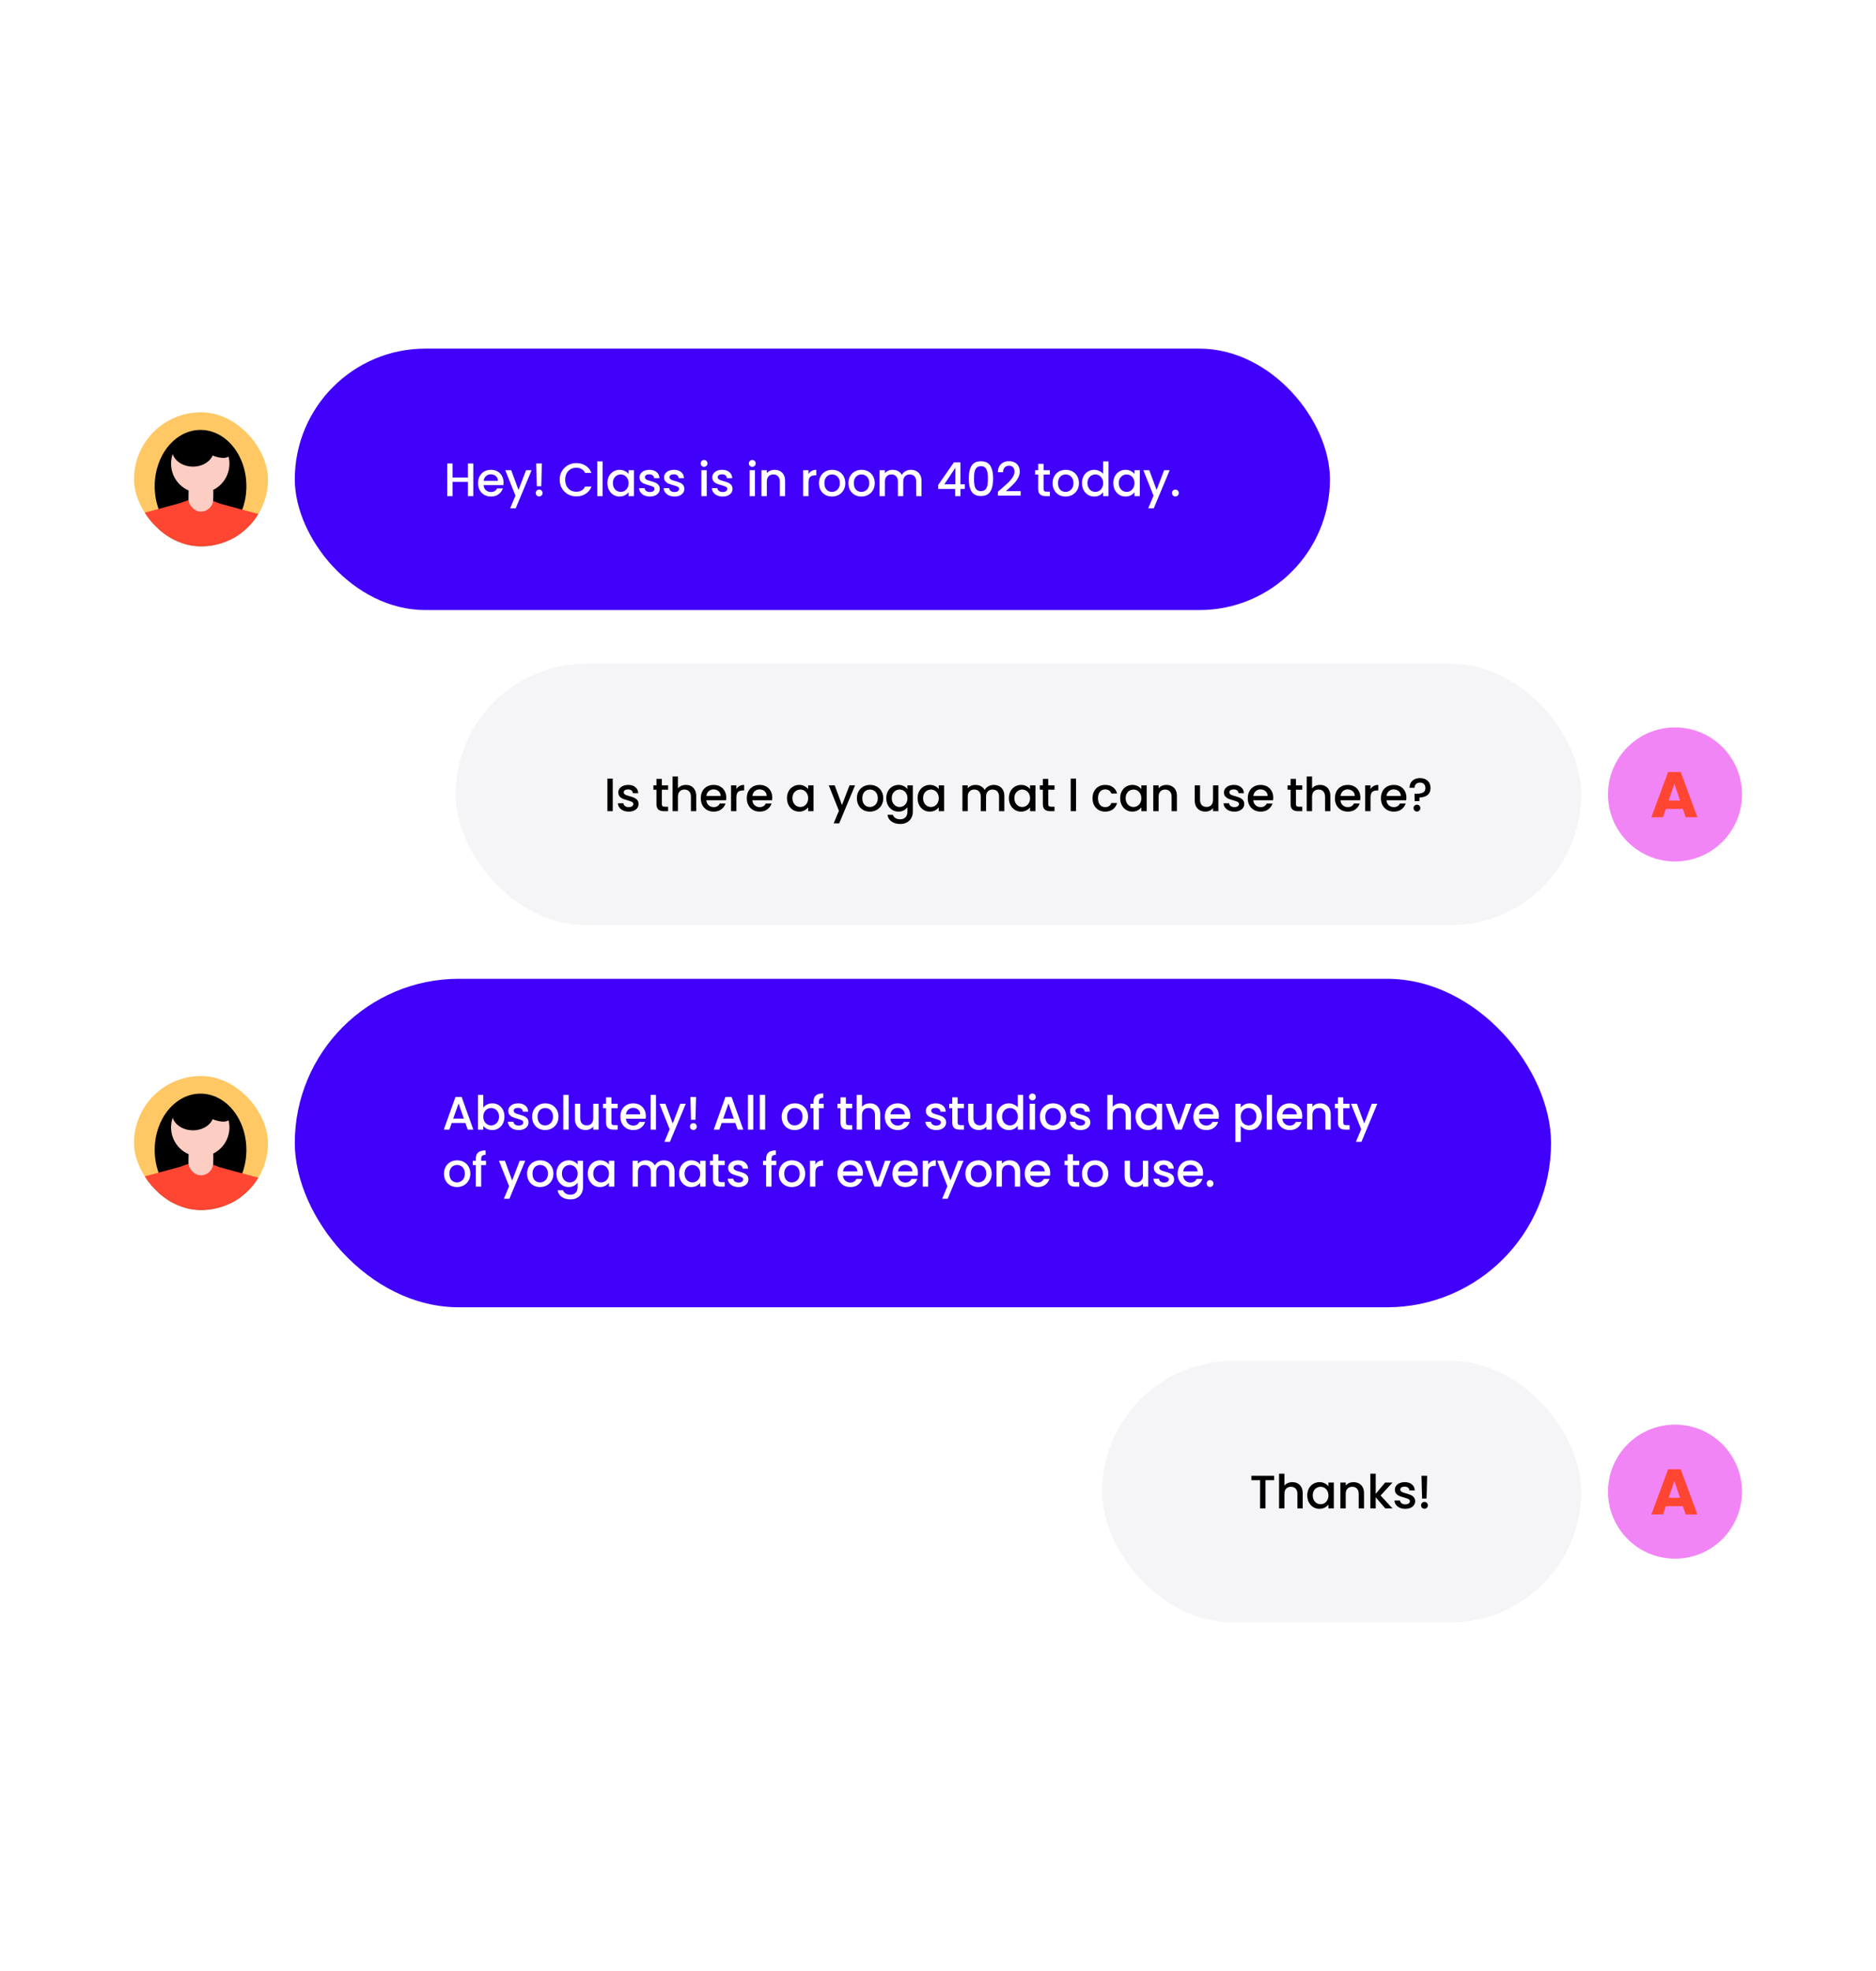 <svg width="560" height="588" viewBox="0 0 560 588" fill="none" xmlns="http://www.w3.org/2000/svg">
<rect width="560" height="588" fill="white"/>
<g clip-path="url(#clip0_1639_29752)">
<circle cx="60" cy="143" r="20" fill="#FFC864"/>
<path d="M54.249 151.285C56.831 150.682 59.413 152.285 60.016 154.867C60.62 157.449 59.016 160.031 56.434 160.634L31.209 166.529L29.024 157.18L54.249 151.285Z" fill="#58C1A2"/>
<path d="M86.313 157.631C88.874 158.317 90.394 160.949 89.708 163.51C89.022 166.071 86.389 167.591 83.828 166.905L63.047 161.336L65.532 152.062L86.313 157.631Z" fill="#58C1A2"/>
<path d="M46.773 163.161C46.773 156.117 52.484 150.406 59.529 150.406C66.573 150.406 72.284 156.117 72.284 163.161V190.228H46.773V163.161Z" fill="#58C1A2"/>
<circle cx="59.753" cy="139.955" r="8.712" transform="rotate(-11.122 59.753 139.955)" fill="#FCCDC3"/>
<ellipse cx="59.839" cy="133.917" rx="7.467" ry="2.8" fill="#F67B37"/>
<rect x="56.318" y="144.578" width="7.391" height="9.611" rx="3.695" transform="rotate(0.787 56.318 144.578)" fill="#FCCDC3"/>
<circle r="4.089" transform="matrix(-0.928 -0.372 -0.372 0.928 67.294 144.828)" fill="#FCCDC3"/>
<ellipse cx="59.863" cy="145.058" rx="13.689" ry="16.8" fill="black"/>
<path d="M85.716 155.634C88.277 156.32 89.797 158.953 89.111 161.514C88.425 164.075 85.792 165.595 83.231 164.908L62.45 159.34L64.935 150.066L85.716 155.634Z" fill="#FF4632"/>
<path d="M34.012 155.394C31.451 156.081 29.931 158.713 30.617 161.274C31.304 163.835 33.936 165.355 36.497 164.668L57.278 159.1L54.793 149.826L34.012 155.394Z" fill="#FF4632"/>
<path d="M46.797 161.547C46.797 154.503 52.508 148.792 59.553 148.792C66.598 148.792 72.309 154.503 72.309 161.547V188.614H46.797V161.547Z" fill="#FF4632"/>
<circle cx="59.778" cy="138.341" r="8.712" transform="rotate(-11.122 59.778 138.341)" fill="#FCCDC3"/>
<ellipse cx="57.6" cy="134.207" rx="6.246" ry="4.997" fill="black"/>
<ellipse cx="63.313" cy="132.639" rx="6.204" ry="2.857" transform="rotate(30 63.313 132.639)" fill="black"/>
<rect x="56.343" y="142.964" width="7.391" height="9.611" rx="3.695" transform="rotate(0.787 56.343 142.964)" fill="#FCCDC3"/>
</g>
<rect x="88" y="104" width="309" height="78" rx="39" fill="#4100FA"/>
<path d="M141.278 138.27V148H139.682V143.744H135.104V148H133.508V138.27H135.104V142.442H139.682V138.27H141.278ZM150.309 143.954C150.309 144.243 150.291 144.505 150.253 144.738H144.359C144.406 145.354 144.635 145.849 145.045 146.222C145.456 146.595 145.96 146.782 146.557 146.782C147.416 146.782 148.023 146.423 148.377 145.704H150.099C149.866 146.413 149.441 146.997 148.825 147.454C148.219 147.902 147.463 148.126 146.557 148.126C145.82 148.126 145.157 147.963 144.569 147.636C143.991 147.3 143.533 146.833 143.197 146.236C142.871 145.629 142.707 144.929 142.707 144.136C142.707 143.343 142.866 142.647 143.183 142.05C143.51 141.443 143.963 140.977 144.541 140.65C145.129 140.323 145.801 140.16 146.557 140.16C147.285 140.16 147.934 140.319 148.503 140.636C149.073 140.953 149.516 141.401 149.833 141.98C150.151 142.549 150.309 143.207 150.309 143.954ZM148.643 143.45C148.634 142.862 148.424 142.391 148.013 142.036C147.603 141.681 147.094 141.504 146.487 141.504C145.937 141.504 145.465 141.681 145.073 142.036C144.681 142.381 144.448 142.853 144.373 143.45H148.643ZM158.684 140.286L153.952 151.626H152.3L153.868 147.874L150.83 140.286H152.608L154.778 146.166L157.032 140.286H158.684ZM161.75 138.27L161.568 145.06H160.238L160.056 138.27H161.75ZM160.952 148.098C160.663 148.098 160.42 148 160.224 147.804C160.028 147.608 159.93 147.365 159.93 147.076C159.93 146.787 160.028 146.544 160.224 146.348C160.42 146.152 160.663 146.054 160.952 146.054C161.232 146.054 161.47 146.152 161.666 146.348C161.862 146.544 161.96 146.787 161.96 147.076C161.96 147.365 161.862 147.608 161.666 147.804C161.47 148 161.232 148.098 160.952 148.098ZM167.071 143.114C167.071 142.162 167.29 141.308 167.729 140.552C168.177 139.796 168.779 139.208 169.535 138.788C170.3 138.359 171.136 138.144 172.041 138.144C173.077 138.144 173.996 138.401 174.799 138.914C175.611 139.418 176.199 140.137 176.563 141.07H174.645C174.393 140.557 174.043 140.174 173.595 139.922C173.147 139.67 172.629 139.544 172.041 139.544C171.397 139.544 170.823 139.689 170.319 139.978C169.815 140.267 169.418 140.683 169.129 141.224C168.849 141.765 168.709 142.395 168.709 143.114C168.709 143.833 168.849 144.463 169.129 145.004C169.418 145.545 169.815 145.965 170.319 146.264C170.823 146.553 171.397 146.698 172.041 146.698C172.629 146.698 173.147 146.572 173.595 146.32C174.043 146.068 174.393 145.685 174.645 145.172H176.563C176.199 146.105 175.611 146.824 174.799 147.328C173.996 147.832 173.077 148.084 172.041 148.084C171.126 148.084 170.291 147.874 169.535 147.454C168.779 147.025 168.177 146.432 167.729 145.676C167.29 144.92 167.071 144.066 167.071 143.114ZM179.887 137.64V148H178.291V137.64H179.887ZM181.311 144.108C181.311 143.333 181.469 142.647 181.787 142.05C182.113 141.453 182.552 140.991 183.103 140.664C183.663 140.328 184.279 140.16 184.951 140.16C185.557 140.16 186.085 140.281 186.533 140.524C186.99 140.757 187.354 141.051 187.625 141.406V140.286H189.235V148H187.625V146.852C187.354 147.216 186.985 147.519 186.519 147.762C186.052 148.005 185.52 148.126 184.923 148.126C184.26 148.126 183.653 147.958 183.103 147.622C182.552 147.277 182.113 146.801 181.787 146.194C181.469 145.578 181.311 144.883 181.311 144.108ZM187.625 144.136C187.625 143.604 187.513 143.142 187.289 142.75C187.074 142.358 186.789 142.059 186.435 141.854C186.08 141.649 185.697 141.546 185.287 141.546C184.876 141.546 184.493 141.649 184.139 141.854C183.784 142.05 183.495 142.344 183.271 142.736C183.056 143.119 182.949 143.576 182.949 144.108C182.949 144.64 183.056 145.107 183.271 145.508C183.495 145.909 183.784 146.217 184.139 146.432C184.503 146.637 184.885 146.74 185.287 146.74C185.697 146.74 186.08 146.637 186.435 146.432C186.789 146.227 187.074 145.928 187.289 145.536C187.513 145.135 187.625 144.668 187.625 144.136ZM193.991 148.126C193.384 148.126 192.838 148.019 192.353 147.804C191.877 147.58 191.499 147.281 191.219 146.908C190.939 146.525 190.789 146.101 190.771 145.634H192.423C192.451 145.961 192.605 146.236 192.885 146.46C193.174 146.675 193.533 146.782 193.963 146.782C194.411 146.782 194.756 146.698 194.999 146.53C195.251 146.353 195.377 146.129 195.377 145.858C195.377 145.569 195.237 145.354 194.957 145.214C194.686 145.074 194.252 144.92 193.655 144.752C193.076 144.593 192.605 144.439 192.241 144.29C191.877 144.141 191.559 143.912 191.289 143.604C191.027 143.296 190.897 142.89 190.897 142.386C190.897 141.975 191.018 141.602 191.261 141.266C191.503 140.921 191.849 140.65 192.297 140.454C192.754 140.258 193.277 140.16 193.865 140.16C194.742 140.16 195.447 140.384 195.979 140.832C196.52 141.271 196.809 141.873 196.847 142.638H195.251C195.223 142.293 195.083 142.017 194.831 141.812C194.579 141.607 194.238 141.504 193.809 141.504C193.389 141.504 193.067 141.583 192.843 141.742C192.619 141.901 192.507 142.111 192.507 142.372C192.507 142.577 192.581 142.75 192.731 142.89C192.88 143.03 193.062 143.142 193.277 143.226C193.491 143.301 193.809 143.399 194.229 143.52C194.789 143.669 195.246 143.823 195.601 143.982C195.965 144.131 196.277 144.355 196.539 144.654C196.8 144.953 196.935 145.349 196.945 145.844C196.945 146.283 196.823 146.675 196.581 147.02C196.338 147.365 195.993 147.636 195.545 147.832C195.106 148.028 194.588 148.126 193.991 148.126ZM201.329 148.126C200.723 148.126 200.177 148.019 199.691 147.804C199.215 147.58 198.837 147.281 198.557 146.908C198.277 146.525 198.128 146.101 198.109 145.634H199.761C199.789 145.961 199.943 146.236 200.223 146.46C200.513 146.675 200.872 146.782 201.301 146.782C201.749 146.782 202.095 146.698 202.337 146.53C202.589 146.353 202.715 146.129 202.715 145.858C202.715 145.569 202.575 145.354 202.295 145.214C202.025 145.074 201.591 144.92 200.993 144.752C200.415 144.593 199.943 144.439 199.579 144.29C199.215 144.141 198.898 143.912 198.627 143.604C198.366 143.296 198.235 142.89 198.235 142.386C198.235 141.975 198.357 141.602 198.599 141.266C198.842 140.921 199.187 140.65 199.635 140.454C200.093 140.258 200.615 140.16 201.203 140.16C202.081 140.16 202.785 140.384 203.317 140.832C203.859 141.271 204.148 141.873 204.185 142.638H202.589C202.561 142.293 202.421 142.017 202.169 141.812C201.917 141.607 201.577 141.504 201.147 141.504C200.727 141.504 200.405 141.583 200.181 141.742C199.957 141.901 199.845 142.111 199.845 142.372C199.845 142.577 199.92 142.75 200.069 142.89C200.219 143.03 200.401 143.142 200.615 143.226C200.83 143.301 201.147 143.399 201.567 143.52C202.127 143.669 202.585 143.823 202.939 143.982C203.303 144.131 203.616 144.355 203.877 144.654C204.139 144.953 204.274 145.349 204.283 145.844C204.283 146.283 204.162 146.675 203.919 147.02C203.677 147.365 203.331 147.636 202.883 147.832C202.445 148.028 201.927 148.126 201.329 148.126ZM210.177 139.264C209.887 139.264 209.645 139.166 209.449 138.97C209.253 138.774 209.155 138.531 209.155 138.242C209.155 137.953 209.253 137.71 209.449 137.514C209.645 137.318 209.887 137.22 210.177 137.22C210.457 137.22 210.695 137.318 210.891 137.514C211.087 137.71 211.185 137.953 211.185 138.242C211.185 138.531 211.087 138.774 210.891 138.97C210.695 139.166 210.457 139.264 210.177 139.264ZM210.961 140.286V148H209.365V140.286H210.961ZM215.716 148.126C215.109 148.126 214.563 148.019 214.078 147.804C213.602 147.58 213.224 147.281 212.944 146.908C212.664 146.525 212.515 146.101 212.496 145.634H214.148C214.176 145.961 214.33 146.236 214.61 146.46C214.899 146.675 215.259 146.782 215.688 146.782C216.136 146.782 216.481 146.698 216.724 146.53C216.976 146.353 217.102 146.129 217.102 145.858C217.102 145.569 216.962 145.354 216.682 145.214C216.411 145.074 215.977 144.92 215.38 144.752C214.801 144.593 214.33 144.439 213.966 144.29C213.602 144.141 213.285 143.912 213.014 143.604C212.753 143.296 212.622 142.89 212.622 142.386C212.622 141.975 212.743 141.602 212.986 141.266C213.229 140.921 213.574 140.65 214.022 140.454C214.479 140.258 215.002 140.16 215.59 140.16C216.467 140.16 217.172 140.384 217.704 140.832C218.245 141.271 218.535 141.873 218.572 142.638H216.976C216.948 142.293 216.808 142.017 216.556 141.812C216.304 141.607 215.963 141.504 215.534 141.504C215.114 141.504 214.792 141.583 214.568 141.742C214.344 141.901 214.232 142.111 214.232 142.372C214.232 142.577 214.307 142.75 214.456 142.89C214.605 143.03 214.787 143.142 215.002 143.226C215.217 143.301 215.534 143.399 215.954 143.52C216.514 143.669 216.971 143.823 217.326 143.982C217.69 144.131 218.003 144.355 218.264 144.654C218.525 144.953 218.661 145.349 218.67 145.844C218.67 146.283 218.549 146.675 218.306 147.02C218.063 147.365 217.718 147.636 217.27 147.832C216.831 148.028 216.313 148.126 215.716 148.126ZM224.563 139.264C224.274 139.264 224.031 139.166 223.835 138.97C223.639 138.774 223.541 138.531 223.541 138.242C223.541 137.953 223.639 137.71 223.835 137.514C224.031 137.318 224.274 137.22 224.563 137.22C224.843 137.22 225.081 137.318 225.277 137.514C225.473 137.71 225.571 137.953 225.571 138.242C225.571 138.531 225.473 138.774 225.277 138.97C225.081 139.166 224.843 139.264 224.563 139.264ZM225.347 140.286V148H223.751V140.286H225.347ZM231.195 140.16C231.801 140.16 232.343 140.286 232.819 140.538C233.304 140.79 233.682 141.163 233.953 141.658C234.223 142.153 234.359 142.75 234.359 143.45V148H232.777V143.688C232.777 142.997 232.604 142.47 232.259 142.106C231.913 141.733 231.442 141.546 230.845 141.546C230.247 141.546 229.771 141.733 229.417 142.106C229.071 142.47 228.899 142.997 228.899 143.688V148H227.303V140.286H228.899V141.168C229.16 140.851 229.491 140.603 229.893 140.426C230.303 140.249 230.737 140.16 231.195 140.16ZM241.347 141.406C241.58 141.014 241.888 140.711 242.271 140.496C242.663 140.272 243.125 140.16 243.657 140.16V141.812H243.251C242.626 141.812 242.15 141.971 241.823 142.288C241.506 142.605 241.347 143.156 241.347 143.94V148H239.751V140.286H241.347V141.406ZM248.33 148.126C247.602 148.126 246.944 147.963 246.356 147.636C245.768 147.3 245.306 146.833 244.97 146.236C244.634 145.629 244.466 144.929 244.466 144.136C244.466 143.352 244.639 142.657 244.984 142.05C245.33 141.443 245.801 140.977 246.398 140.65C246.996 140.323 247.663 140.16 248.4 140.16C249.138 140.16 249.805 140.323 250.402 140.65C251 140.977 251.471 141.443 251.816 142.05C252.162 142.657 252.334 143.352 252.334 144.136C252.334 144.92 252.157 145.615 251.802 146.222C251.448 146.829 250.962 147.3 250.346 147.636C249.74 147.963 249.068 148.126 248.33 148.126ZM248.33 146.74C248.741 146.74 249.124 146.642 249.478 146.446C249.842 146.25 250.136 145.956 250.36 145.564C250.584 145.172 250.696 144.696 250.696 144.136C250.696 143.576 250.589 143.105 250.374 142.722C250.16 142.33 249.875 142.036 249.52 141.84C249.166 141.644 248.783 141.546 248.372 141.546C247.962 141.546 247.579 141.644 247.224 141.84C246.879 142.036 246.604 142.33 246.398 142.722C246.193 143.105 246.09 143.576 246.09 144.136C246.09 144.967 246.3 145.611 246.72 146.068C247.15 146.516 247.686 146.74 248.33 146.74ZM257.118 148.126C256.39 148.126 255.732 147.963 255.144 147.636C254.556 147.3 254.094 146.833 253.758 146.236C253.422 145.629 253.254 144.929 253.254 144.136C253.254 143.352 253.427 142.657 253.772 142.05C254.117 141.443 254.589 140.977 255.186 140.65C255.783 140.323 256.451 140.16 257.188 140.16C257.925 140.16 258.593 140.323 259.19 140.65C259.787 140.977 260.259 141.443 260.604 142.05C260.949 142.657 261.122 143.352 261.122 144.136C261.122 144.92 260.945 145.615 260.59 146.222C260.235 146.829 259.75 147.3 259.134 147.636C258.527 147.963 257.855 148.126 257.118 148.126ZM257.118 146.74C257.529 146.74 257.911 146.642 258.266 146.446C258.63 146.25 258.924 145.956 259.148 145.564C259.372 145.172 259.484 144.696 259.484 144.136C259.484 143.576 259.377 143.105 259.162 142.722C258.947 142.33 258.663 142.036 258.308 141.84C257.953 141.644 257.571 141.546 257.16 141.546C256.749 141.546 256.367 141.644 256.012 141.84C255.667 142.036 255.391 142.33 255.186 142.722C254.981 143.105 254.878 143.576 254.878 144.136C254.878 144.967 255.088 145.611 255.508 146.068C255.937 146.516 256.474 146.74 257.118 146.74ZM271.898 140.16C272.504 140.16 273.046 140.286 273.522 140.538C274.007 140.79 274.385 141.163 274.656 141.658C274.936 142.153 275.076 142.75 275.076 143.45V148H273.494V143.688C273.494 142.997 273.321 142.47 272.976 142.106C272.63 141.733 272.159 141.546 271.562 141.546C270.964 141.546 270.488 141.733 270.134 142.106C269.788 142.47 269.616 142.997 269.616 143.688V148H268.034V143.688C268.034 142.997 267.861 142.47 267.516 142.106C267.17 141.733 266.699 141.546 266.102 141.546C265.504 141.546 265.028 141.733 264.674 142.106C264.328 142.47 264.156 142.997 264.156 143.688V148H262.56V140.286H264.156V141.168C264.417 140.851 264.748 140.603 265.15 140.426C265.551 140.249 265.98 140.16 266.438 140.16C267.054 140.16 267.604 140.291 268.09 140.552C268.575 140.813 268.948 141.191 269.21 141.686C269.443 141.219 269.807 140.851 270.302 140.58C270.796 140.3 271.328 140.16 271.898 140.16ZM280.057 145.872V144.668L284.761 137.92H286.693V144.486H287.995V145.872H286.693V148H285.125V145.872H280.057ZM285.195 139.544L281.891 144.486H285.195V139.544ZM289.178 142.764C289.178 141.149 289.448 139.889 289.99 138.984C290.54 138.069 291.483 137.612 292.818 137.612C294.152 137.612 295.09 138.069 295.632 138.984C296.182 139.889 296.458 141.149 296.458 142.764C296.458 144.397 296.182 145.676 295.632 146.6C295.09 147.515 294.152 147.972 292.818 147.972C291.483 147.972 290.54 147.515 289.99 146.6C289.448 145.676 289.178 144.397 289.178 142.764ZM294.89 142.764C294.89 142.008 294.838 141.369 294.736 140.846C294.642 140.323 294.446 139.899 294.148 139.572C293.849 139.236 293.406 139.068 292.818 139.068C292.23 139.068 291.786 139.236 291.488 139.572C291.189 139.899 290.988 140.323 290.886 140.846C290.792 141.369 290.746 142.008 290.746 142.764C290.746 143.548 290.792 144.206 290.886 144.738C290.979 145.27 291.175 145.699 291.474 146.026C291.782 146.353 292.23 146.516 292.818 146.516C293.406 146.516 293.849 146.353 294.148 146.026C294.456 145.699 294.656 145.27 294.75 144.738C294.843 144.206 294.89 143.548 294.89 142.764ZM298.888 145.83C299.784 145.055 300.489 144.421 301.002 143.926C301.525 143.422 301.959 142.899 302.304 142.358C302.65 141.817 302.822 141.275 302.822 140.734C302.822 140.174 302.687 139.735 302.416 139.418C302.155 139.101 301.74 138.942 301.17 138.942C300.62 138.942 300.19 139.119 299.882 139.474C299.584 139.819 299.425 140.286 299.406 140.874H297.866C297.894 139.81 298.212 138.998 298.818 138.438C299.434 137.869 300.214 137.584 301.156 137.584C302.174 137.584 302.967 137.864 303.536 138.424C304.115 138.984 304.404 139.731 304.404 140.664C304.404 141.336 304.232 141.985 303.886 142.61C303.55 143.226 303.144 143.781 302.668 144.276C302.202 144.761 301.604 145.326 300.876 145.97L300.246 146.53H304.684V147.86H297.88V146.698L298.888 145.83ZM311.515 141.588V145.858C311.515 146.147 311.581 146.357 311.711 146.488C311.851 146.609 312.085 146.67 312.411 146.67H313.391V148H312.131C311.413 148 310.862 147.832 310.479 147.496C310.097 147.16 309.905 146.614 309.905 145.858V141.588H308.995V140.286H309.905V138.368H311.515V140.286H313.391V141.588H311.515ZM318.068 148.126C317.34 148.126 316.682 147.963 316.094 147.636C315.506 147.3 315.044 146.833 314.708 146.236C314.372 145.629 314.204 144.929 314.204 144.136C314.204 143.352 314.377 142.657 314.722 142.05C315.068 141.443 315.539 140.977 316.136 140.65C316.734 140.323 317.401 140.16 318.138 140.16C318.876 140.16 319.543 140.323 320.14 140.65C320.738 140.977 321.209 141.443 321.554 142.05C321.9 142.657 322.072 143.352 322.072 144.136C322.072 144.92 321.895 145.615 321.54 146.222C321.186 146.829 320.7 147.3 320.084 147.636C319.478 147.963 318.806 148.126 318.068 148.126ZM318.068 146.74C318.479 146.74 318.862 146.642 319.216 146.446C319.58 146.25 319.874 145.956 320.098 145.564C320.322 145.172 320.434 144.696 320.434 144.136C320.434 143.576 320.327 143.105 320.112 142.722C319.898 142.33 319.613 142.036 319.258 141.84C318.904 141.644 318.521 141.546 318.11 141.546C317.7 141.546 317.317 141.644 316.962 141.84C316.617 142.036 316.342 142.33 316.136 142.722C315.931 143.105 315.828 143.576 315.828 144.136C315.828 144.967 316.038 145.611 316.458 146.068C316.888 146.516 317.424 146.74 318.068 146.74ZM322.978 144.108C322.978 143.333 323.137 142.647 323.454 142.05C323.781 141.453 324.219 140.991 324.77 140.664C325.33 140.328 325.951 140.16 326.632 140.16C327.136 140.16 327.631 140.272 328.116 140.496C328.611 140.711 329.003 141 329.292 141.364V137.64H330.902V148H329.292V146.838C329.031 147.211 328.667 147.519 328.2 147.762C327.743 148.005 327.215 148.126 326.618 148.126C325.946 148.126 325.33 147.958 324.77 147.622C324.219 147.277 323.781 146.801 323.454 146.194C323.137 145.578 322.978 144.883 322.978 144.108ZM329.292 144.136C329.292 143.604 329.18 143.142 328.956 142.75C328.741 142.358 328.457 142.059 328.102 141.854C327.747 141.649 327.365 141.546 326.954 141.546C326.543 141.546 326.161 141.649 325.806 141.854C325.451 142.05 325.162 142.344 324.938 142.736C324.723 143.119 324.616 143.576 324.616 144.108C324.616 144.64 324.723 145.107 324.938 145.508C325.162 145.909 325.451 146.217 325.806 146.432C326.17 146.637 326.553 146.74 326.954 146.74C327.365 146.74 327.747 146.637 328.102 146.432C328.457 146.227 328.741 145.928 328.956 145.536C329.18 145.135 329.292 144.668 329.292 144.136ZM332.326 144.108C332.326 143.333 332.485 142.647 332.802 142.05C333.129 141.453 333.568 140.991 334.118 140.664C334.678 140.328 335.294 140.16 335.966 140.16C336.573 140.16 337.1 140.281 337.548 140.524C338.006 140.757 338.37 141.051 338.64 141.406V140.286H340.25V148H338.64V146.852C338.37 147.216 338.001 147.519 337.534 147.762C337.068 148.005 336.536 148.126 335.938 148.126C335.276 148.126 334.669 147.958 334.118 147.622C333.568 147.277 333.129 146.801 332.802 146.194C332.485 145.578 332.326 144.883 332.326 144.108ZM338.64 144.136C338.64 143.604 338.528 143.142 338.304 142.75C338.09 142.358 337.805 142.059 337.45 141.854C337.096 141.649 336.713 141.546 336.302 141.546C335.892 141.546 335.509 141.649 335.154 141.854C334.8 142.05 334.51 142.344 334.286 142.736C334.072 143.119 333.964 143.576 333.964 144.108C333.964 144.64 334.072 145.107 334.286 145.508C334.51 145.909 334.8 146.217 335.154 146.432C335.518 146.637 335.901 146.74 336.302 146.74C336.713 146.74 337.096 146.637 337.45 146.432C337.805 146.227 338.09 145.928 338.304 145.536C338.528 145.135 338.64 144.668 338.64 144.136ZM349.151 140.286L344.419 151.626H342.767L344.335 147.874L341.297 140.286H343.075L345.245 146.166L347.499 140.286H349.151ZM350.859 148.098C350.57 148.098 350.327 148 350.131 147.804C349.935 147.608 349.837 147.365 349.837 147.076C349.837 146.787 349.935 146.544 350.131 146.348C350.327 146.152 350.57 146.054 350.859 146.054C351.139 146.054 351.377 146.152 351.573 146.348C351.769 146.544 351.867 146.787 351.867 147.076C351.867 147.365 351.769 147.608 351.573 147.804C351.377 148 351.139 148.098 350.859 148.098Z" fill="white"/>
<rect x="136" y="198" width="336" height="78" rx="39" fill="#F5F5F7"/>
<path d="M182.911 232.27V242H181.315V232.27H182.911ZM187.667 242.126C187.06 242.126 186.514 242.019 186.029 241.804C185.553 241.58 185.175 241.281 184.895 240.908C184.615 240.525 184.465 240.101 184.447 239.634H186.099C186.127 239.961 186.281 240.236 186.561 240.46C186.85 240.675 187.209 240.782 187.639 240.782C188.087 240.782 188.432 240.698 188.675 240.53C188.927 240.353 189.053 240.129 189.053 239.858C189.053 239.569 188.913 239.354 188.633 239.214C188.362 239.074 187.928 238.92 187.331 238.752C186.752 238.593 186.281 238.439 185.917 238.29C185.553 238.141 185.235 237.912 184.965 237.604C184.703 237.296 184.573 236.89 184.573 236.386C184.573 235.975 184.694 235.602 184.937 235.266C185.179 234.921 185.525 234.65 185.973 234.454C186.43 234.258 186.953 234.16 187.541 234.16C188.418 234.16 189.123 234.384 189.655 234.832C190.196 235.271 190.485 235.873 190.523 236.638H188.927C188.899 236.293 188.759 236.017 188.507 235.812C188.255 235.607 187.914 235.504 187.485 235.504C187.065 235.504 186.743 235.583 186.519 235.742C186.295 235.901 186.183 236.111 186.183 236.372C186.183 236.577 186.257 236.75 186.407 236.89C186.556 237.03 186.738 237.142 186.953 237.226C187.167 237.301 187.485 237.399 187.905 237.52C188.465 237.669 188.922 237.823 189.277 237.982C189.641 238.131 189.953 238.355 190.215 238.654C190.476 238.953 190.611 239.349 190.621 239.844C190.621 240.283 190.499 240.675 190.257 241.02C190.014 241.365 189.669 241.636 189.221 241.832C188.782 242.028 188.264 242.126 187.667 242.126ZM197.564 235.588V239.858C197.564 240.147 197.629 240.357 197.76 240.488C197.9 240.609 198.133 240.67 198.46 240.67H199.44V242H198.18C197.461 242 196.911 241.832 196.528 241.496C196.145 241.16 195.954 240.614 195.954 239.858V235.588H195.044V234.286H195.954V232.368H197.564V234.286H199.44V235.588H197.564ZM204.761 234.16C205.349 234.16 205.872 234.286 206.329 234.538C206.796 234.79 207.16 235.163 207.421 235.658C207.692 236.153 207.827 236.75 207.827 237.45V242H206.245V237.688C206.245 236.997 206.072 236.47 205.727 236.106C205.382 235.733 204.91 235.546 204.313 235.546C203.716 235.546 203.24 235.733 202.885 236.106C202.54 236.47 202.367 236.997 202.367 237.688V242H200.771V231.64H202.367V235.182C202.638 234.855 202.978 234.603 203.389 234.426C203.809 234.249 204.266 234.16 204.761 234.16ZM216.793 237.954C216.793 238.243 216.774 238.505 216.737 238.738H210.843C210.89 239.354 211.118 239.849 211.529 240.222C211.94 240.595 212.444 240.782 213.041 240.782C213.9 240.782 214.506 240.423 214.861 239.704H216.583C216.35 240.413 215.925 240.997 215.309 241.454C214.702 241.902 213.946 242.126 213.041 242.126C212.304 242.126 211.641 241.963 211.053 241.636C210.474 241.3 210.017 240.833 209.681 240.236C209.354 239.629 209.191 238.929 209.191 238.136C209.191 237.343 209.35 236.647 209.667 236.05C209.994 235.443 210.446 234.977 211.025 234.65C211.613 234.323 212.285 234.16 213.041 234.16C213.769 234.16 214.418 234.319 214.987 234.636C215.556 234.953 216 235.401 216.317 235.98C216.634 236.549 216.793 237.207 216.793 237.954ZM215.127 237.45C215.118 236.862 214.908 236.391 214.497 236.036C214.086 235.681 213.578 235.504 212.971 235.504C212.42 235.504 211.949 235.681 211.557 236.036C211.165 236.381 210.932 236.853 210.857 237.45H215.127ZM219.819 235.406C220.053 235.014 220.361 234.711 220.743 234.496C221.135 234.272 221.597 234.16 222.129 234.16V235.812H221.723C221.098 235.812 220.622 235.971 220.295 236.288C219.978 236.605 219.819 237.156 219.819 237.94V242H218.223V234.286H219.819V235.406ZM230.527 237.954C230.527 238.243 230.508 238.505 230.471 238.738H224.577C224.623 239.354 224.852 239.849 225.263 240.222C225.673 240.595 226.177 240.782 226.775 240.782C227.633 240.782 228.24 240.423 228.595 239.704H230.317C230.083 240.413 229.659 240.997 229.043 241.454C228.436 241.902 227.68 242.126 226.775 242.126C226.037 242.126 225.375 241.963 224.787 241.636C224.208 241.3 223.751 240.833 223.415 240.236C223.088 239.629 222.925 238.929 222.925 238.136C222.925 237.343 223.083 236.647 223.401 236.05C223.727 235.443 224.18 234.977 224.759 234.65C225.347 234.323 226.019 234.16 226.775 234.16C227.503 234.16 228.151 234.319 228.721 234.636C229.29 234.953 229.733 235.401 230.051 235.98C230.368 236.549 230.527 237.207 230.527 237.954ZM228.861 237.45C228.851 236.862 228.641 236.391 228.231 236.036C227.82 235.681 227.311 235.504 226.705 235.504C226.154 235.504 225.683 235.681 225.291 236.036C224.899 236.381 224.665 236.853 224.591 237.45H228.861ZM234.922 238.108C234.922 237.333 235.081 236.647 235.398 236.05C235.725 235.453 236.163 234.991 236.714 234.664C237.274 234.328 237.89 234.16 238.562 234.16C239.169 234.16 239.696 234.281 240.144 234.524C240.601 234.757 240.965 235.051 241.236 235.406V234.286H242.846V242H241.236V240.852C240.965 241.216 240.597 241.519 240.13 241.762C239.663 242.005 239.131 242.126 238.534 242.126C237.871 242.126 237.265 241.958 236.714 241.622C236.163 241.277 235.725 240.801 235.398 240.194C235.081 239.578 234.922 238.883 234.922 238.108ZM241.236 238.136C241.236 237.604 241.124 237.142 240.9 236.75C240.685 236.358 240.401 236.059 240.046 235.854C239.691 235.649 239.309 235.546 238.898 235.546C238.487 235.546 238.105 235.649 237.75 235.854C237.395 236.05 237.106 236.344 236.882 236.736C236.667 237.119 236.56 237.576 236.56 238.108C236.56 238.64 236.667 239.107 236.882 239.508C237.106 239.909 237.395 240.217 237.75 240.432C238.114 240.637 238.497 240.74 238.898 240.74C239.309 240.74 239.691 240.637 240.046 240.432C240.401 240.227 240.685 239.928 240.9 239.536C241.124 239.135 241.236 238.668 241.236 238.136ZM255.243 234.286L250.511 245.626H248.859L250.427 241.874L247.389 234.286H249.167L251.337 240.166L253.591 234.286H255.243ZM259.653 242.126C258.925 242.126 258.267 241.963 257.679 241.636C257.091 241.3 256.629 240.833 256.293 240.236C255.957 239.629 255.789 238.929 255.789 238.136C255.789 237.352 255.962 236.657 256.307 236.05C256.653 235.443 257.124 234.977 257.721 234.65C258.319 234.323 258.986 234.16 259.723 234.16C260.461 234.16 261.128 234.323 261.725 234.65C262.323 234.977 262.794 235.443 263.139 236.05C263.485 236.657 263.657 237.352 263.657 238.136C263.657 238.92 263.48 239.615 263.125 240.222C262.771 240.829 262.285 241.3 261.669 241.636C261.063 241.963 260.391 242.126 259.653 242.126ZM259.653 240.74C260.064 240.74 260.447 240.642 260.801 240.446C261.165 240.25 261.459 239.956 261.683 239.564C261.907 239.172 262.019 238.696 262.019 238.136C262.019 237.576 261.912 237.105 261.697 236.722C261.483 236.33 261.198 236.036 260.843 235.84C260.489 235.644 260.106 235.546 259.695 235.546C259.285 235.546 258.902 235.644 258.547 235.84C258.202 236.036 257.927 236.33 257.721 236.722C257.516 237.105 257.413 237.576 257.413 238.136C257.413 238.967 257.623 239.611 258.043 240.068C258.473 240.516 259.009 240.74 259.653 240.74ZM268.203 234.16C268.8 234.16 269.328 234.281 269.785 234.524C270.252 234.757 270.616 235.051 270.877 235.406V234.286H272.487V242.126C272.487 242.835 272.338 243.465 272.039 244.016C271.74 244.576 271.306 245.015 270.737 245.332C270.177 245.649 269.505 245.808 268.721 245.808C267.676 245.808 266.808 245.561 266.117 245.066C265.426 244.581 265.034 243.918 264.941 243.078H266.523C266.644 243.479 266.901 243.801 267.293 244.044C267.694 244.296 268.17 244.422 268.721 244.422C269.365 244.422 269.883 244.226 270.275 243.834C270.676 243.442 270.877 242.873 270.877 242.126V240.838C270.606 241.202 270.238 241.51 269.771 241.762C269.314 242.005 268.791 242.126 268.203 242.126C267.531 242.126 266.915 241.958 266.355 241.622C265.804 241.277 265.366 240.801 265.039 240.194C264.722 239.578 264.563 238.883 264.563 238.108C264.563 237.333 264.722 236.647 265.039 236.05C265.366 235.453 265.804 234.991 266.355 234.664C266.915 234.328 267.531 234.16 268.203 234.16ZM270.877 238.136C270.877 237.604 270.765 237.142 270.541 236.75C270.326 236.358 270.042 236.059 269.687 235.854C269.332 235.649 268.95 235.546 268.539 235.546C268.128 235.546 267.746 235.649 267.391 235.854C267.036 236.05 266.747 236.344 266.523 236.736C266.308 237.119 266.201 237.576 266.201 238.108C266.201 238.64 266.308 239.107 266.523 239.508C266.747 239.909 267.036 240.217 267.391 240.432C267.755 240.637 268.138 240.74 268.539 240.74C268.95 240.74 269.332 240.637 269.687 240.432C270.042 240.227 270.326 239.928 270.541 239.536C270.765 239.135 270.877 238.668 270.877 238.136ZM273.911 238.108C273.911 237.333 274.07 236.647 274.387 236.05C274.714 235.453 275.153 234.991 275.703 234.664C276.263 234.328 276.879 234.16 277.551 234.16C278.158 234.16 278.685 234.281 279.133 234.524C279.591 234.757 279.955 235.051 280.225 235.406V234.286H281.835V242H280.225V240.852C279.955 241.216 279.586 241.519 279.119 241.762C278.653 242.005 278.121 242.126 277.523 242.126C276.861 242.126 276.254 241.958 275.703 241.622C275.153 241.277 274.714 240.801 274.387 240.194C274.07 239.578 273.911 238.883 273.911 238.108ZM280.225 238.136C280.225 237.604 280.113 237.142 279.889 236.75C279.675 236.358 279.39 236.059 279.035 235.854C278.681 235.649 278.298 235.546 277.887 235.546C277.477 235.546 277.094 235.649 276.739 235.854C276.385 236.05 276.095 236.344 275.871 236.736C275.657 237.119 275.549 237.576 275.549 238.108C275.549 238.64 275.657 239.107 275.871 239.508C276.095 239.909 276.385 240.217 276.739 240.432C277.103 240.637 277.486 240.74 277.887 240.74C278.298 240.74 278.681 240.637 279.035 240.432C279.39 240.227 279.675 239.928 279.889 239.536C280.113 239.135 280.225 238.668 280.225 238.136ZM296.626 234.16C297.233 234.16 297.774 234.286 298.25 234.538C298.736 234.79 299.114 235.163 299.384 235.658C299.664 236.153 299.804 236.75 299.804 237.45V242H298.222V237.688C298.222 236.997 298.05 236.47 297.704 236.106C297.359 235.733 296.888 235.546 296.29 235.546C295.693 235.546 295.217 235.733 294.862 236.106C294.517 236.47 294.344 236.997 294.344 237.688V242H292.762V237.688C292.762 236.997 292.59 236.47 292.244 236.106C291.899 235.733 291.428 235.546 290.83 235.546C290.233 235.546 289.757 235.733 289.402 236.106C289.057 236.47 288.884 236.997 288.884 237.688V242H287.288V234.286H288.884V235.168C289.146 234.851 289.477 234.603 289.878 234.426C290.28 234.249 290.709 234.16 291.166 234.16C291.782 234.16 292.333 234.291 292.818 234.552C293.304 234.813 293.677 235.191 293.938 235.686C294.172 235.219 294.536 234.851 295.03 234.58C295.525 234.3 296.057 234.16 296.626 234.16ZM301.163 238.108C301.163 237.333 301.322 236.647 301.639 236.05C301.966 235.453 302.405 234.991 302.955 234.664C303.515 234.328 304.131 234.16 304.803 234.16C305.41 234.16 305.937 234.281 306.385 234.524C306.843 234.757 307.207 235.051 307.477 235.406V234.286H309.087V242H307.477V240.852C307.207 241.216 306.838 241.519 306.371 241.762C305.905 242.005 305.373 242.126 304.775 242.126C304.113 242.126 303.506 241.958 302.955 241.622C302.405 241.277 301.966 240.801 301.639 240.194C301.322 239.578 301.163 238.883 301.163 238.108ZM307.477 238.136C307.477 237.604 307.365 237.142 307.141 236.75C306.927 236.358 306.642 236.059 306.287 235.854C305.933 235.649 305.55 235.546 305.139 235.546C304.729 235.546 304.346 235.649 303.991 235.854C303.637 236.05 303.347 236.344 303.123 236.736C302.909 237.119 302.801 237.576 302.801 238.108C302.801 238.64 302.909 239.107 303.123 239.508C303.347 239.909 303.637 240.217 303.991 240.432C304.355 240.637 304.738 240.74 305.139 240.74C305.55 240.74 305.933 240.637 306.287 240.432C306.642 240.227 306.927 239.928 307.141 239.536C307.365 239.135 307.477 238.668 307.477 238.136ZM312.905 235.588V239.858C312.905 240.147 312.971 240.357 313.101 240.488C313.241 240.609 313.475 240.67 313.801 240.67H314.781V242H313.521C312.803 242 312.252 241.832 311.869 241.496C311.487 241.16 311.295 240.614 311.295 239.858V235.588H310.385V234.286H311.295V232.368H312.905V234.286H314.781V235.588H312.905ZM321.205 232.27V242H319.609V232.27H321.205ZM326.125 238.136C326.125 237.343 326.284 236.647 326.601 236.05C326.928 235.443 327.376 234.977 327.945 234.65C328.515 234.323 329.168 234.16 329.905 234.16C330.839 234.16 331.609 234.384 332.215 234.832C332.831 235.271 333.247 235.901 333.461 236.722H331.739C331.599 236.339 331.375 236.041 331.067 235.826C330.759 235.611 330.372 235.504 329.905 235.504C329.252 235.504 328.729 235.737 328.337 236.204C327.955 236.661 327.763 237.305 327.763 238.136C327.763 238.967 327.955 239.615 328.337 240.082C328.729 240.549 329.252 240.782 329.905 240.782C330.829 240.782 331.441 240.376 331.739 239.564H333.461C333.237 240.348 332.817 240.973 332.201 241.44C331.585 241.897 330.82 242.126 329.905 242.126C329.168 242.126 328.515 241.963 327.945 241.636C327.376 241.3 326.928 240.833 326.601 240.236C326.284 239.629 326.125 238.929 326.125 238.136ZM334.38 238.108C334.38 237.333 334.538 236.647 334.856 236.05C335.182 235.453 335.621 234.991 336.172 234.664C336.732 234.328 337.348 234.16 338.02 234.16C338.626 234.16 339.154 234.281 339.602 234.524C340.059 234.757 340.423 235.051 340.694 235.406V234.286H342.304V242H340.694V240.852C340.423 241.216 340.054 241.519 339.588 241.762C339.121 242.005 338.589 242.126 337.992 242.126C337.329 242.126 336.722 241.958 336.172 241.622C335.621 241.277 335.182 240.801 334.856 240.194C334.538 239.578 334.38 238.883 334.38 238.108ZM340.694 238.136C340.694 237.604 340.582 237.142 340.358 236.75C340.143 236.358 339.858 236.059 339.504 235.854C339.149 235.649 338.766 235.546 338.356 235.546C337.945 235.546 337.562 235.649 337.208 235.854C336.853 236.05 336.564 236.344 336.34 236.736C336.125 237.119 336.018 237.576 336.018 238.108C336.018 238.64 336.125 239.107 336.34 239.508C336.564 239.909 336.853 240.217 337.208 240.432C337.572 240.637 337.954 240.74 338.356 240.74C338.766 240.74 339.149 240.637 339.504 240.432C339.858 240.227 340.143 239.928 340.358 239.536C340.582 239.135 340.694 238.668 340.694 238.136ZM348.152 234.16C348.759 234.16 349.3 234.286 349.776 234.538C350.261 234.79 350.639 235.163 350.91 235.658C351.181 236.153 351.316 236.75 351.316 237.45V242H349.734V237.688C349.734 236.997 349.561 236.47 349.216 236.106C348.871 235.733 348.399 235.546 347.802 235.546C347.205 235.546 346.729 235.733 346.374 236.106C346.029 236.47 345.856 236.997 345.856 237.688V242H344.26V234.286H345.856V235.168C346.117 234.851 346.449 234.603 346.85 234.426C347.261 234.249 347.695 234.16 348.152 234.16ZM363.695 234.286V242H362.099V241.09C361.847 241.407 361.515 241.659 361.105 241.846C360.703 242.023 360.274 242.112 359.817 242.112C359.21 242.112 358.664 241.986 358.179 241.734C357.703 241.482 357.325 241.109 357.045 240.614C356.774 240.119 356.639 239.522 356.639 238.822V234.286H358.221V238.584C358.221 239.275 358.393 239.807 358.739 240.18C359.084 240.544 359.555 240.726 360.153 240.726C360.75 240.726 361.221 240.544 361.567 240.18C361.921 239.807 362.099 239.275 362.099 238.584V234.286H363.695ZM368.46 242.126C367.854 242.126 367.308 242.019 366.822 241.804C366.346 241.58 365.968 241.281 365.688 240.908C365.408 240.525 365.259 240.101 365.24 239.634H366.892C366.92 239.961 367.074 240.236 367.354 240.46C367.644 240.675 368.003 240.782 368.432 240.782C368.88 240.782 369.226 240.698 369.468 240.53C369.72 240.353 369.846 240.129 369.846 239.858C369.846 239.569 369.706 239.354 369.426 239.214C369.156 239.074 368.722 238.92 368.124 238.752C367.546 238.593 367.074 238.439 366.71 238.29C366.346 238.141 366.029 237.912 365.758 237.604C365.497 237.296 365.366 236.89 365.366 236.386C365.366 235.975 365.488 235.602 365.73 235.266C365.973 234.921 366.318 234.65 366.766 234.454C367.224 234.258 367.746 234.16 368.334 234.16C369.212 234.16 369.916 234.384 370.448 234.832C370.99 235.271 371.279 235.873 371.316 236.638H369.72C369.692 236.293 369.552 236.017 369.3 235.812C369.048 235.607 368.708 235.504 368.278 235.504C367.858 235.504 367.536 235.583 367.312 235.742C367.088 235.901 366.976 236.111 366.976 236.372C366.976 236.577 367.051 236.75 367.2 236.89C367.35 237.03 367.532 237.142 367.746 237.226C367.961 237.301 368.278 237.399 368.698 237.52C369.258 237.669 369.716 237.823 370.07 237.982C370.434 238.131 370.747 238.355 371.008 238.654C371.27 238.953 371.405 239.349 371.414 239.844C371.414 240.283 371.293 240.675 371.05 241.02C370.808 241.365 370.462 241.636 370.014 241.832C369.576 242.028 369.058 242.126 368.46 242.126ZM380.069 237.954C380.069 238.243 380.05 238.505 380.013 238.738H374.119C374.166 239.354 374.394 239.849 374.805 240.222C375.216 240.595 375.72 240.782 376.317 240.782C377.176 240.782 377.782 240.423 378.137 239.704H379.859C379.626 240.413 379.201 240.997 378.585 241.454C377.978 241.902 377.222 242.126 376.317 242.126C375.58 242.126 374.917 241.963 374.329 241.636C373.75 241.3 373.293 240.833 372.957 240.236C372.63 239.629 372.467 238.929 372.467 238.136C372.467 237.343 372.626 236.647 372.943 236.05C373.27 235.443 373.722 234.977 374.301 234.65C374.889 234.323 375.561 234.16 376.317 234.16C377.045 234.16 377.694 234.319 378.263 234.636C378.832 234.953 379.276 235.401 379.593 235.98C379.91 236.549 380.069 237.207 380.069 237.954ZM378.403 237.45C378.394 236.862 378.184 236.391 377.773 236.036C377.362 235.681 376.854 235.504 376.247 235.504C375.696 235.504 375.225 235.681 374.833 236.036C374.441 236.381 374.208 236.853 374.133 237.45H378.403ZM386.858 235.588V239.858C386.858 240.147 386.924 240.357 387.054 240.488C387.194 240.609 387.428 240.67 387.754 240.67H388.734V242H387.474C386.756 242 386.205 241.832 385.822 241.496C385.44 241.16 385.248 240.614 385.248 239.858V235.588H384.338V234.286H385.248V232.368H386.858V234.286H388.734V235.588H386.858ZM394.055 234.16C394.643 234.16 395.166 234.286 395.623 234.538C396.09 234.79 396.454 235.163 396.715 235.658C396.986 236.153 397.121 236.75 397.121 237.45V242H395.539V237.688C395.539 236.997 395.367 236.47 395.021 236.106C394.676 235.733 394.205 235.546 393.607 235.546C393.01 235.546 392.534 235.733 392.179 236.106C391.834 236.47 391.661 236.997 391.661 237.688V242H390.065V231.64H391.661V235.182C391.932 234.855 392.273 234.603 392.683 234.426C393.103 234.249 393.561 234.16 394.055 234.16ZM406.087 237.954C406.087 238.243 406.068 238.505 406.031 238.738H400.137C400.184 239.354 400.412 239.849 400.823 240.222C401.234 240.595 401.738 240.782 402.335 240.782C403.194 240.782 403.8 240.423 404.155 239.704H405.877C405.644 240.413 405.219 240.997 404.603 241.454C403.996 241.902 403.24 242.126 402.335 242.126C401.598 242.126 400.935 241.963 400.347 241.636C399.768 241.3 399.311 240.833 398.975 240.236C398.648 239.629 398.485 238.929 398.485 238.136C398.485 237.343 398.644 236.647 398.961 236.05C399.288 235.443 399.74 234.977 400.319 234.65C400.907 234.323 401.579 234.16 402.335 234.16C403.063 234.16 403.712 234.319 404.281 234.636C404.85 234.953 405.294 235.401 405.611 235.98C405.928 236.549 406.087 237.207 406.087 237.954ZM404.421 237.45C404.412 236.862 404.202 236.391 403.791 236.036C403.38 235.681 402.872 235.504 402.265 235.504C401.714 235.504 401.243 235.681 400.851 236.036C400.459 236.381 400.226 236.853 400.151 237.45H404.421ZM409.114 235.406C409.347 235.014 409.655 234.711 410.038 234.496C410.43 234.272 410.892 234.16 411.424 234.16V235.812H411.018C410.392 235.812 409.916 235.971 409.59 236.288C409.272 236.605 409.114 237.156 409.114 237.94V242H407.518V234.286H409.114V235.406ZM419.821 237.954C419.821 238.243 419.802 238.505 419.765 238.738H413.871C413.917 239.354 414.146 239.849 414.557 240.222C414.967 240.595 415.471 240.782 416.069 240.782C416.927 240.782 417.534 240.423 417.889 239.704H419.611C419.377 240.413 418.953 240.997 418.337 241.454C417.73 241.902 416.974 242.126 416.069 242.126C415.331 242.126 414.669 241.963 414.081 241.636C413.502 241.3 413.045 240.833 412.709 240.236C412.382 239.629 412.219 238.929 412.219 238.136C412.219 237.343 412.377 236.647 412.695 236.05C413.021 235.443 413.474 234.977 414.053 234.65C414.641 234.323 415.313 234.16 416.069 234.16C416.797 234.16 417.445 234.319 418.015 234.636C418.584 234.953 419.027 235.401 419.345 235.98C419.662 236.549 419.821 237.207 419.821 237.954ZM418.155 237.45C418.145 236.862 417.935 236.391 417.525 236.036C417.114 235.681 416.605 235.504 415.999 235.504C415.448 235.504 414.977 235.681 414.585 236.036C414.193 236.381 413.959 236.853 413.885 237.45H418.155ZM423.869 232.13C424.821 232.13 425.582 232.391 426.151 232.914C426.73 233.437 427.019 234.151 427.019 235.056C427.019 235.999 426.721 236.708 426.123 237.184C425.526 237.66 424.733 237.898 423.743 237.898L423.687 239.004H422.301L422.231 236.806H422.693C423.599 236.806 424.289 236.685 424.765 236.442C425.251 236.199 425.493 235.737 425.493 235.056C425.493 234.561 425.349 234.174 425.059 233.894C424.779 233.614 424.387 233.474 423.883 233.474C423.379 233.474 422.983 233.609 422.693 233.88C422.404 234.151 422.259 234.529 422.259 235.014H420.761C420.761 234.454 420.887 233.955 421.139 233.516C421.391 233.077 421.751 232.737 422.217 232.494C422.693 232.251 423.244 232.13 423.869 232.13ZM422.973 242.098C422.684 242.098 422.441 242 422.245 241.804C422.049 241.608 421.951 241.365 421.951 241.076C421.951 240.787 422.049 240.544 422.245 240.348C422.441 240.152 422.684 240.054 422.973 240.054C423.253 240.054 423.491 240.152 423.687 240.348C423.883 240.544 423.981 240.787 423.981 241.076C423.981 241.365 423.883 241.608 423.687 241.804C423.491 242 423.253 242.098 422.973 242.098Z" fill="black"/>
<circle cx="500" cy="237" r="20" fill="#F285F5"/>
<path d="M502.343 241.323H497.255L496.41 243.8H492.954L497.927 230.322H501.709L506.682 243.8H503.187L502.343 241.323ZM501.498 238.827L499.808 233.835L498.099 238.827H501.498Z" fill="#FF4632"/>
<g clip-path="url(#clip1_1639_29752)">
<circle cx="60" cy="341" r="20" fill="#FFC864"/>
<path d="M54.249 349.285C56.831 348.682 59.413 350.285 60.016 352.867C60.62 355.449 59.016 358.031 56.434 358.634L31.209 364.529L29.024 355.18L54.249 349.285Z" fill="#58C1A2"/>
<path d="M86.313 355.631C88.874 356.317 90.394 358.949 89.708 361.51C89.022 364.071 86.389 365.591 83.828 364.905L63.047 359.337L65.532 350.062L86.313 355.631Z" fill="#58C1A2"/>
<path d="M46.773 361.161C46.773 354.117 52.484 348.406 59.529 348.406C66.573 348.406 72.284 354.117 72.284 361.161V388.228H46.773V361.161Z" fill="#58C1A2"/>
<circle cx="59.753" cy="337.955" r="8.712" transform="rotate(-11.122 59.753 337.955)" fill="#FCCDC3"/>
<ellipse cx="59.839" cy="331.917" rx="7.467" ry="2.8" fill="#F67B37"/>
<rect x="56.318" y="342.578" width="7.391" height="9.611" rx="3.695" transform="rotate(0.787 56.318 342.578)" fill="#FCCDC3"/>
<circle r="4.089" transform="matrix(-0.928 -0.372 -0.372 0.928 67.294 342.828)" fill="#FCCDC3"/>
<ellipse cx="59.863" cy="343.058" rx="13.689" ry="16.8" fill="black"/>
<path d="M85.716 353.634C88.277 354.32 89.797 356.953 89.111 359.514C88.425 362.075 85.792 363.595 83.231 362.908L62.45 357.34L64.935 348.066L85.716 353.634Z" fill="#FF4632"/>
<path d="M34.012 353.394C31.451 354.081 29.931 356.713 30.617 359.274C31.304 361.835 33.936 363.355 36.497 362.668L57.278 357.1L54.793 347.826L34.012 353.394Z" fill="#FF4632"/>
<path d="M46.797 359.547C46.797 352.503 52.508 346.792 59.553 346.792C66.598 346.792 72.309 352.503 72.309 359.547V386.614H46.797V359.547Z" fill="#FF4632"/>
<circle cx="59.778" cy="336.341" r="8.712" transform="rotate(-11.122 59.778 336.341)" fill="#FCCDC3"/>
<ellipse cx="57.6" cy="332.207" rx="6.246" ry="4.997" fill="black"/>
<ellipse cx="63.313" cy="330.639" rx="6.204" ry="2.857" transform="rotate(30 63.313 330.639)" fill="black"/>
<rect x="56.343" y="340.964" width="7.391" height="9.611" rx="3.695" transform="rotate(0.787 56.343 340.964)" fill="#FCCDC3"/>
</g>
<rect x="88" y="292" width="375" height="98" rx="49" fill="#4100FA"/>
<path d="M138.916 335.012H134.842L134.142 337H132.476L135.962 327.256H137.81L141.296 337H139.616L138.916 335.012ZM138.468 333.71L136.886 329.188L135.29 333.71H138.468ZM144.268 330.434C144.538 330.061 144.907 329.757 145.374 329.524C145.85 329.281 146.377 329.16 146.956 329.16C147.637 329.16 148.253 329.323 148.804 329.65C149.354 329.977 149.788 330.443 150.106 331.05C150.423 331.647 150.582 332.333 150.582 333.108C150.582 333.883 150.423 334.578 150.106 335.194C149.788 335.801 149.35 336.277 148.79 336.622C148.239 336.958 147.628 337.126 146.956 337.126C146.358 337.126 145.826 337.009 145.36 336.776C144.902 336.543 144.538 336.244 144.268 335.88V337H142.672V326.64H144.268V330.434ZM148.958 333.108C148.958 332.576 148.846 332.119 148.622 331.736C148.407 331.344 148.118 331.05 147.754 330.854C147.399 330.649 147.016 330.546 146.606 330.546C146.204 330.546 145.822 330.649 145.458 330.854C145.103 331.059 144.814 331.358 144.59 331.75C144.375 332.142 144.268 332.604 144.268 333.136C144.268 333.668 144.375 334.135 144.59 334.536C144.814 334.928 145.103 335.227 145.458 335.432C145.822 335.637 146.204 335.74 146.606 335.74C147.016 335.74 147.399 335.637 147.754 335.432C148.118 335.217 148.407 334.909 148.622 334.508C148.846 334.107 148.958 333.64 148.958 333.108ZM154.82 337.126C154.213 337.126 153.667 337.019 153.182 336.804C152.706 336.58 152.328 336.281 152.048 335.908C151.768 335.525 151.619 335.101 151.6 334.634H153.252C153.28 334.961 153.434 335.236 153.714 335.46C154.003 335.675 154.363 335.782 154.792 335.782C155.24 335.782 155.585 335.698 155.828 335.53C156.08 335.353 156.206 335.129 156.206 334.858C156.206 334.569 156.066 334.354 155.786 334.214C155.515 334.074 155.081 333.92 154.484 333.752C153.905 333.593 153.434 333.439 153.07 333.29C152.706 333.141 152.389 332.912 152.118 332.604C151.857 332.296 151.726 331.89 151.726 331.386C151.726 330.975 151.847 330.602 152.09 330.266C152.333 329.921 152.678 329.65 153.126 329.454C153.583 329.258 154.106 329.16 154.694 329.16C155.571 329.16 156.276 329.384 156.808 329.832C157.349 330.271 157.639 330.873 157.676 331.638H156.08C156.052 331.293 155.912 331.017 155.66 330.812C155.408 330.607 155.067 330.504 154.638 330.504C154.218 330.504 153.896 330.583 153.672 330.742C153.448 330.901 153.336 331.111 153.336 331.372C153.336 331.577 153.411 331.75 153.56 331.89C153.709 332.03 153.891 332.142 154.106 332.226C154.321 332.301 154.638 332.399 155.058 332.52C155.618 332.669 156.075 332.823 156.43 332.982C156.794 333.131 157.107 333.355 157.368 333.654C157.629 333.953 157.765 334.349 157.774 334.844C157.774 335.283 157.653 335.675 157.41 336.02C157.167 336.365 156.822 336.636 156.374 336.832C155.935 337.028 155.417 337.126 154.82 337.126ZM162.705 337.126C161.977 337.126 161.319 336.963 160.731 336.636C160.143 336.3 159.681 335.833 159.345 335.236C159.009 334.629 158.841 333.929 158.841 333.136C158.841 332.352 159.013 331.657 159.359 331.05C159.704 330.443 160.175 329.977 160.773 329.65C161.37 329.323 162.037 329.16 162.775 329.16C163.512 329.16 164.179 329.323 164.777 329.65C165.374 329.977 165.845 330.443 166.191 331.05C166.536 331.657 166.709 332.352 166.709 333.136C166.709 333.92 166.531 334.615 166.177 335.222C165.822 335.829 165.337 336.3 164.721 336.636C164.114 336.963 163.442 337.126 162.705 337.126ZM162.705 335.74C163.115 335.74 163.498 335.642 163.853 335.446C164.217 335.25 164.511 334.956 164.735 334.564C164.959 334.172 165.071 333.696 165.071 333.136C165.071 332.576 164.963 332.105 164.749 331.722C164.534 331.33 164.249 331.036 163.895 330.84C163.54 330.644 163.157 330.546 162.747 330.546C162.336 330.546 161.953 330.644 161.599 330.84C161.253 331.036 160.978 331.33 160.773 331.722C160.567 332.105 160.465 332.576 160.465 333.136C160.465 333.967 160.675 334.611 161.095 335.068C161.524 335.516 162.061 335.74 162.705 335.74ZM169.742 326.64V337H168.146V326.64H169.742ZM178.684 329.286V337H177.088V336.09C176.836 336.407 176.504 336.659 176.094 336.846C175.692 337.023 175.263 337.112 174.806 337.112C174.199 337.112 173.653 336.986 173.168 336.734C172.692 336.482 172.314 336.109 172.034 335.614C171.763 335.119 171.628 334.522 171.628 333.822V329.286H173.21V333.584C173.21 334.275 173.382 334.807 173.728 335.18C174.073 335.544 174.544 335.726 175.142 335.726C175.739 335.726 176.21 335.544 176.556 335.18C176.91 334.807 177.088 334.275 177.088 333.584V329.286H178.684ZM182.511 330.588V334.858C182.511 335.147 182.577 335.357 182.707 335.488C182.847 335.609 183.081 335.67 183.407 335.67H184.387V337H183.127C182.409 337 181.858 336.832 181.475 336.496C181.093 336.16 180.901 335.614 180.901 334.858V330.588H179.991V329.286H180.901V327.368H182.511V329.286H184.387V330.588H182.511ZM192.788 332.954C192.788 333.243 192.77 333.505 192.732 333.738H186.838C186.885 334.354 187.114 334.849 187.524 335.222C187.935 335.595 188.439 335.782 189.036 335.782C189.895 335.782 190.502 335.423 190.856 334.704H192.578C192.345 335.413 191.92 335.997 191.304 336.454C190.698 336.902 189.942 337.126 189.036 337.126C188.299 337.126 187.636 336.963 187.048 336.636C186.47 336.3 186.012 335.833 185.676 335.236C185.35 334.629 185.186 333.929 185.186 333.136C185.186 332.343 185.345 331.647 185.662 331.05C185.989 330.443 186.442 329.977 187.02 329.65C187.608 329.323 188.28 329.16 189.036 329.16C189.764 329.16 190.413 329.319 190.982 329.636C191.552 329.953 191.995 330.401 192.312 330.98C192.63 331.549 192.788 332.207 192.788 332.954ZM191.122 332.45C191.113 331.862 190.903 331.391 190.492 331.036C190.082 330.681 189.573 330.504 188.966 330.504C188.416 330.504 187.944 330.681 187.552 331.036C187.16 331.381 186.927 331.853 186.852 332.45H191.122ZM195.815 326.64V337H194.219V326.64H195.815ZM204.714 329.286L199.982 340.626H198.33L199.898 336.874L196.86 329.286H198.638L200.808 335.166L203.062 329.286H204.714ZM207.781 327.27L207.599 334.06H206.269L206.087 327.27H207.781ZM206.983 337.098C206.694 337.098 206.451 337 206.255 336.804C206.059 336.608 205.961 336.365 205.961 336.076C205.961 335.787 206.059 335.544 206.255 335.348C206.451 335.152 206.694 335.054 206.983 335.054C207.263 335.054 207.501 335.152 207.697 335.348C207.893 335.544 207.991 335.787 207.991 336.076C207.991 336.365 207.893 336.608 207.697 336.804C207.501 337 207.263 337.098 206.983 337.098ZM219.5 335.012H215.426L214.726 337H213.06L216.546 327.256H218.394L221.88 337H220.2L219.5 335.012ZM219.052 333.71L217.47 329.188L215.874 333.71H219.052ZM224.851 326.64V337H223.255V326.64H224.851ZM228.403 326.64V337H226.807V326.64H228.403ZM237.201 337.126C236.473 337.126 235.815 336.963 235.227 336.636C234.639 336.3 234.177 335.833 233.841 335.236C233.505 334.629 233.337 333.929 233.337 333.136C233.337 332.352 233.51 331.657 233.855 331.05C234.2 330.443 234.672 329.977 235.269 329.65C235.866 329.323 236.534 329.16 237.271 329.16C238.008 329.16 238.676 329.323 239.273 329.65C239.87 329.977 240.342 330.443 240.687 331.05C241.032 331.657 241.205 332.352 241.205 333.136C241.205 333.92 241.028 334.615 240.673 335.222C240.318 335.829 239.833 336.3 239.217 336.636C238.61 336.963 237.938 337.126 237.201 337.126ZM237.201 335.74C237.612 335.74 237.994 335.642 238.349 335.446C238.713 335.25 239.007 334.956 239.231 334.564C239.455 334.172 239.567 333.696 239.567 333.136C239.567 332.576 239.46 332.105 239.245 331.722C239.03 331.33 238.746 331.036 238.391 330.84C238.036 330.644 237.654 330.546 237.243 330.546C236.832 330.546 236.45 330.644 236.095 330.84C235.75 331.036 235.474 331.33 235.269 331.722C235.064 332.105 234.961 332.576 234.961 333.136C234.961 333.967 235.171 334.611 235.591 335.068C236.02 335.516 236.557 335.74 237.201 335.74ZM245.877 330.588H244.449V337H242.839V330.588H241.929V329.286H242.839V328.74C242.839 327.853 243.072 327.209 243.539 326.808C244.015 326.397 244.757 326.192 245.765 326.192V327.522C245.279 327.522 244.939 327.615 244.743 327.802C244.547 327.979 244.449 328.292 244.449 328.74V329.286H245.877V330.588ZM252.51 330.588V334.858C252.51 335.147 252.575 335.357 252.706 335.488C252.846 335.609 253.079 335.67 253.406 335.67H254.386V337H253.126C252.407 337 251.856 336.832 251.474 336.496C251.091 336.16 250.9 335.614 250.9 334.858V330.588H249.99V329.286H250.9V327.368H252.51V329.286H254.386V330.588H252.51ZM259.707 329.16C260.295 329.16 260.817 329.286 261.275 329.538C261.741 329.79 262.105 330.163 262.367 330.658C262.637 331.153 262.773 331.75 262.773 332.45V337H261.191V332.688C261.191 331.997 261.018 331.47 260.673 331.106C260.327 330.733 259.856 330.546 259.259 330.546C258.661 330.546 258.185 330.733 257.831 331.106C257.485 331.47 257.313 331.997 257.313 332.688V337H255.717V326.64H257.313V330.182C257.583 329.855 257.924 329.603 258.335 329.426C258.755 329.249 259.212 329.16 259.707 329.16ZM271.739 332.954C271.739 333.243 271.72 333.505 271.683 333.738H265.789C265.835 334.354 266.064 334.849 266.475 335.222C266.885 335.595 267.389 335.782 267.987 335.782C268.845 335.782 269.452 335.423 269.807 334.704H271.529C271.295 335.413 270.871 335.997 270.255 336.454C269.648 336.902 268.892 337.126 267.987 337.126C267.249 337.126 266.587 336.963 265.999 336.636C265.42 336.3 264.963 335.833 264.627 335.236C264.3 334.629 264.137 333.929 264.137 333.136C264.137 332.343 264.295 331.647 264.613 331.05C264.939 330.443 265.392 329.977 265.971 329.65C266.559 329.323 267.231 329.16 267.987 329.16C268.715 329.16 269.363 329.319 269.933 329.636C270.502 329.953 270.945 330.401 271.263 330.98C271.58 331.549 271.739 332.207 271.739 332.954ZM270.073 332.45C270.063 331.862 269.853 331.391 269.443 331.036C269.032 330.681 268.523 330.504 267.917 330.504C267.366 330.504 266.895 330.681 266.503 331.036C266.111 331.381 265.877 331.853 265.803 332.45H270.073ZM279.466 337.126C278.859 337.126 278.313 337.019 277.828 336.804C277.352 336.58 276.974 336.281 276.694 335.908C276.414 335.525 276.265 335.101 276.246 334.634H277.898C277.926 334.961 278.08 335.236 278.36 335.46C278.649 335.675 279.009 335.782 279.438 335.782C279.886 335.782 280.231 335.698 280.474 335.53C280.726 335.353 280.852 335.129 280.852 334.858C280.852 334.569 280.712 334.354 280.432 334.214C280.161 334.074 279.727 333.92 279.13 333.752C278.551 333.593 278.08 333.439 277.716 333.29C277.352 333.141 277.035 332.912 276.764 332.604C276.503 332.296 276.372 331.89 276.372 331.386C276.372 330.975 276.493 330.602 276.736 330.266C276.979 329.921 277.324 329.65 277.772 329.454C278.229 329.258 278.752 329.16 279.34 329.16C280.217 329.16 280.922 329.384 281.454 329.832C281.995 330.271 282.285 330.873 282.322 331.638H280.726C280.698 331.293 280.558 331.017 280.306 330.812C280.054 330.607 279.713 330.504 279.284 330.504C278.864 330.504 278.542 330.583 278.318 330.742C278.094 330.901 277.982 331.111 277.982 331.372C277.982 331.577 278.057 331.75 278.206 331.89C278.355 332.03 278.537 332.142 278.752 332.226C278.967 332.301 279.284 332.399 279.704 332.52C280.264 332.669 280.721 332.823 281.076 332.982C281.44 333.131 281.753 333.355 282.014 333.654C282.275 333.953 282.411 334.349 282.42 334.844C282.42 335.283 282.299 335.675 282.056 336.02C281.813 336.365 281.468 336.636 281.02 336.832C280.581 337.028 280.063 337.126 279.466 337.126ZM285.866 330.588V334.858C285.866 335.147 285.932 335.357 286.062 335.488C286.202 335.609 286.436 335.67 286.762 335.67H287.742V337H286.482C285.764 337 285.213 336.832 284.83 336.496C284.448 336.16 284.256 335.614 284.256 334.858V330.588H283.346V329.286H284.256V327.368H285.866V329.286H287.742V330.588H285.866ZM296.059 329.286V337H294.463V336.09C294.211 336.407 293.88 336.659 293.469 336.846C293.068 337.023 292.639 337.112 292.181 337.112C291.575 337.112 291.029 336.986 290.543 336.734C290.067 336.482 289.689 336.109 289.409 335.614C289.139 335.119 289.003 334.522 289.003 333.822V329.286H290.585V333.584C290.585 334.275 290.758 334.807 291.103 335.18C291.449 335.544 291.92 335.726 292.517 335.726C293.115 335.726 293.586 335.544 293.931 335.18C294.286 334.807 294.463 334.275 294.463 333.584V329.286H296.059ZM297.493 333.108C297.493 332.333 297.652 331.647 297.969 331.05C298.296 330.453 298.735 329.991 299.285 329.664C299.845 329.328 300.466 329.16 301.147 329.16C301.651 329.16 302.146 329.272 302.631 329.496C303.126 329.711 303.518 330 303.807 330.364V326.64H305.417V337H303.807V335.838C303.546 336.211 303.182 336.519 302.715 336.762C302.258 337.005 301.731 337.126 301.133 337.126C300.461 337.126 299.845 336.958 299.285 336.622C298.735 336.277 298.296 335.801 297.969 335.194C297.652 334.578 297.493 333.883 297.493 333.108ZM303.807 333.136C303.807 332.604 303.695 332.142 303.471 331.75C303.257 331.358 302.972 331.059 302.617 330.854C302.263 330.649 301.88 330.546 301.469 330.546C301.059 330.546 300.676 330.649 300.321 330.854C299.967 331.05 299.677 331.344 299.453 331.736C299.239 332.119 299.131 332.576 299.131 333.108C299.131 333.64 299.239 334.107 299.453 334.508C299.677 334.909 299.967 335.217 300.321 335.432C300.685 335.637 301.068 335.74 301.469 335.74C301.88 335.74 302.263 335.637 302.617 335.432C302.972 335.227 303.257 334.928 303.471 334.536C303.695 334.135 303.807 333.668 303.807 333.136ZM308.186 328.264C307.896 328.264 307.654 328.166 307.458 327.97C307.262 327.774 307.164 327.531 307.164 327.242C307.164 326.953 307.262 326.71 307.458 326.514C307.654 326.318 307.896 326.22 308.186 326.22C308.466 326.22 308.704 326.318 308.9 326.514C309.096 326.71 309.194 326.953 309.194 327.242C309.194 327.531 309.096 327.774 308.9 327.97C308.704 328.166 308.466 328.264 308.186 328.264ZM308.97 329.286V337H307.374V329.286H308.97ZM314.271 337.126C313.543 337.126 312.885 336.963 312.297 336.636C311.709 336.3 311.247 335.833 310.911 335.236C310.575 334.629 310.407 333.929 310.407 333.136C310.407 332.352 310.58 331.657 310.925 331.05C311.27 330.443 311.742 329.977 312.339 329.65C312.936 329.323 313.604 329.16 314.341 329.16C315.078 329.16 315.746 329.323 316.343 329.65C316.94 329.977 317.412 330.443 317.757 331.05C318.102 331.657 318.275 332.352 318.275 333.136C318.275 333.92 318.098 334.615 317.743 335.222C317.388 335.829 316.903 336.3 316.287 336.636C315.68 336.963 315.008 337.126 314.271 337.126ZM314.271 335.74C314.682 335.74 315.064 335.642 315.419 335.446C315.783 335.25 316.077 334.956 316.301 334.564C316.525 334.172 316.637 333.696 316.637 333.136C316.637 332.576 316.53 332.105 316.315 331.722C316.1 331.33 315.816 331.036 315.461 330.84C315.106 330.644 314.724 330.546 314.313 330.546C313.902 330.546 313.52 330.644 313.165 330.84C312.82 331.036 312.544 331.33 312.339 331.722C312.134 332.105 312.031 332.576 312.031 333.136C312.031 333.967 312.241 334.611 312.661 335.068C313.09 335.516 313.627 335.74 314.271 335.74ZM322.513 337.126C321.906 337.126 321.36 337.019 320.875 336.804C320.399 336.58 320.021 336.281 319.741 335.908C319.461 335.525 319.311 335.101 319.293 334.634H320.945C320.973 334.961 321.127 335.236 321.407 335.46C321.696 335.675 322.055 335.782 322.485 335.782C322.933 335.782 323.278 335.698 323.521 335.53C323.773 335.353 323.899 335.129 323.899 334.858C323.899 334.569 323.759 334.354 323.479 334.214C323.208 334.074 322.774 333.92 322.177 333.752C321.598 333.593 321.127 333.439 320.763 333.29C320.399 333.141 320.081 332.912 319.811 332.604C319.549 332.296 319.419 331.89 319.419 331.386C319.419 330.975 319.54 330.602 319.783 330.266C320.025 329.921 320.371 329.65 320.819 329.454C321.276 329.258 321.799 329.16 322.387 329.16C323.264 329.16 323.969 329.384 324.501 329.832C325.042 330.271 325.331 330.873 325.369 331.638H323.773C323.745 331.293 323.605 331.017 323.353 330.812C323.101 330.607 322.76 330.504 322.331 330.504C321.911 330.504 321.589 330.583 321.365 330.742C321.141 330.901 321.029 331.111 321.029 331.372C321.029 331.577 321.103 331.75 321.253 331.89C321.402 332.03 321.584 332.142 321.799 332.226C322.013 332.301 322.331 332.399 322.751 332.52C323.311 332.669 323.768 332.823 324.123 332.982C324.487 333.131 324.799 333.355 325.061 333.654C325.322 333.953 325.457 334.349 325.467 334.844C325.467 335.283 325.345 335.675 325.103 336.02C324.86 336.365 324.515 336.636 324.067 336.832C323.628 337.028 323.11 337.126 322.513 337.126ZM334.538 329.16C335.126 329.16 335.649 329.286 336.106 329.538C336.573 329.79 336.937 330.163 337.198 330.658C337.469 331.153 337.604 331.75 337.604 332.45V337H336.022V332.688C336.022 331.997 335.849 331.47 335.504 331.106C335.159 330.733 334.687 330.546 334.09 330.546C333.493 330.546 333.017 330.733 332.662 331.106C332.317 331.47 332.144 331.997 332.144 332.688V337H330.548V326.64H332.144V330.182C332.415 329.855 332.755 329.603 333.166 329.426C333.586 329.249 334.043 329.16 334.538 329.16ZM338.968 333.108C338.968 332.333 339.126 331.647 339.444 331.05C339.77 330.453 340.209 329.991 340.76 329.664C341.32 329.328 341.936 329.16 342.608 329.16C343.214 329.16 343.742 329.281 344.19 329.524C344.647 329.757 345.011 330.051 345.282 330.406V329.286H346.892V337H345.282V335.852C345.011 336.216 344.642 336.519 344.176 336.762C343.709 337.005 343.177 337.126 342.58 337.126C341.917 337.126 341.31 336.958 340.76 336.622C340.209 336.277 339.77 335.801 339.444 335.194C339.126 334.578 338.968 333.883 338.968 333.108ZM345.282 333.136C345.282 332.604 345.17 332.142 344.946 331.75C344.731 331.358 344.446 331.059 344.092 330.854C343.737 330.649 343.354 330.546 342.944 330.546C342.533 330.546 342.15 330.649 341.796 330.854C341.441 331.05 341.152 331.344 340.928 331.736C340.713 332.119 340.606 332.576 340.606 333.108C340.606 333.64 340.713 334.107 340.928 334.508C341.152 334.909 341.441 335.217 341.796 335.432C342.16 335.637 342.542 335.74 342.944 335.74C343.354 335.74 343.737 335.637 344.092 335.432C344.446 335.227 344.731 334.928 344.946 334.536C345.17 334.135 345.282 333.668 345.282 333.136ZM351.83 335.572L354.014 329.286H355.708L352.768 337H350.864L347.938 329.286H349.646L351.83 335.572ZM363.844 332.954C363.844 333.243 363.826 333.505 363.788 333.738H357.894C357.941 334.354 358.17 334.849 358.58 335.222C358.991 335.595 359.495 335.782 360.092 335.782C360.951 335.782 361.558 335.423 361.912 334.704H363.634C363.401 335.413 362.976 335.997 362.36 336.454C361.754 336.902 360.998 337.126 360.092 337.126C359.355 337.126 358.692 336.963 358.104 336.636C357.526 336.3 357.068 335.833 356.732 335.236C356.406 334.629 356.242 333.929 356.242 333.136C356.242 332.343 356.401 331.647 356.718 331.05C357.045 330.443 357.498 329.977 358.076 329.65C358.664 329.323 359.336 329.16 360.092 329.16C360.82 329.16 361.469 329.319 362.038 329.636C362.608 329.953 363.051 330.401 363.368 330.98C363.686 331.549 363.844 332.207 363.844 332.954ZM362.178 332.45C362.169 331.862 361.959 331.391 361.548 331.036C361.138 330.681 360.629 330.504 360.022 330.504C359.472 330.504 359 330.681 358.608 331.036C358.216 331.381 357.983 331.853 357.908 332.45H362.178ZM370.368 330.42C370.638 330.065 371.007 329.767 371.474 329.524C371.94 329.281 372.468 329.16 373.056 329.16C373.728 329.16 374.339 329.328 374.89 329.664C375.45 329.991 375.888 330.453 376.206 331.05C376.523 331.647 376.682 332.333 376.682 333.108C376.682 333.883 376.523 334.578 376.206 335.194C375.888 335.801 375.45 336.277 374.89 336.622C374.339 336.958 373.728 337.126 373.056 337.126C372.468 337.126 371.945 337.009 371.488 336.776C371.03 336.533 370.657 336.235 370.368 335.88V340.668H368.772V329.286H370.368V330.42ZM375.058 333.108C375.058 332.576 374.946 332.119 374.722 331.736C374.507 331.344 374.218 331.05 373.854 330.854C373.499 330.649 373.116 330.546 372.706 330.546C372.304 330.546 371.922 330.649 371.558 330.854C371.203 331.059 370.914 331.358 370.69 331.75C370.475 332.142 370.368 332.604 370.368 333.136C370.368 333.668 370.475 334.135 370.69 334.536C370.914 334.928 371.203 335.227 371.558 335.432C371.922 335.637 372.304 335.74 372.706 335.74C373.116 335.74 373.499 335.637 373.854 335.432C374.218 335.217 374.507 334.909 374.722 334.508C374.946 334.107 375.058 333.64 375.058 333.108ZM379.716 326.64V337H378.12V326.64H379.716ZM388.741 332.954C388.741 333.243 388.723 333.505 388.685 333.738H382.791C382.838 334.354 383.067 334.849 383.477 335.222C383.888 335.595 384.392 335.782 384.989 335.782C385.848 335.782 386.455 335.423 386.809 334.704H388.531C388.298 335.413 387.873 335.997 387.257 336.454C386.651 336.902 385.895 337.126 384.989 337.126C384.252 337.126 383.589 336.963 383.001 336.636C382.423 336.3 381.965 335.833 381.629 335.236C381.303 334.629 381.139 333.929 381.139 333.136C381.139 332.343 381.298 331.647 381.615 331.05C381.942 330.443 382.395 329.977 382.973 329.65C383.561 329.323 384.233 329.16 384.989 329.16C385.717 329.16 386.366 329.319 386.935 329.636C387.505 329.953 387.948 330.401 388.265 330.98C388.583 331.549 388.741 332.207 388.741 332.954ZM387.075 332.45C387.066 331.862 386.856 331.391 386.445 331.036C386.035 330.681 385.526 330.504 384.919 330.504C384.369 330.504 383.897 330.681 383.505 331.036C383.113 331.381 382.88 331.853 382.805 332.45H387.075ZM394.064 329.16C394.671 329.16 395.212 329.286 395.688 329.538C396.173 329.79 396.551 330.163 396.822 330.658C397.093 331.153 397.228 331.75 397.228 332.45V337H395.646V332.688C395.646 331.997 395.473 331.47 395.128 331.106C394.783 330.733 394.311 330.546 393.714 330.546C393.117 330.546 392.641 330.733 392.286 331.106C391.941 331.47 391.768 331.997 391.768 332.688V337H390.172V329.286H391.768V330.168C392.029 329.851 392.361 329.603 392.762 329.426C393.173 329.249 393.607 329.16 394.064 329.16ZM400.986 330.588V334.858C400.986 335.147 401.051 335.357 401.182 335.488C401.322 335.609 401.555 335.67 401.882 335.67H402.862V337H401.602C400.883 337 400.332 336.832 399.95 336.496C399.567 336.16 399.376 335.614 399.376 334.858V330.588H398.466V329.286H399.376V327.368H400.986V329.286H402.862V330.588H400.986ZM411.137 329.286L406.405 340.626H404.753L406.321 336.874L403.283 329.286H405.061L407.231 335.166L409.485 329.286H411.137ZM136.396 354.126C135.668 354.126 135.01 353.963 134.422 353.636C133.834 353.3 133.372 352.833 133.036 352.236C132.7 351.629 132.532 350.929 132.532 350.136C132.532 349.352 132.705 348.657 133.05 348.05C133.395 347.443 133.867 346.977 134.464 346.65C135.061 346.323 135.729 346.16 136.466 346.16C137.203 346.16 137.871 346.323 138.468 346.65C139.065 346.977 139.537 347.443 139.882 348.05C140.227 348.657 140.4 349.352 140.4 350.136C140.4 350.92 140.223 351.615 139.868 352.222C139.513 352.829 139.028 353.3 138.412 353.636C137.805 353.963 137.133 354.126 136.396 354.126ZM136.396 352.74C136.807 352.74 137.189 352.642 137.544 352.446C137.908 352.25 138.202 351.956 138.426 351.564C138.65 351.172 138.762 350.696 138.762 350.136C138.762 349.576 138.655 349.105 138.44 348.722C138.225 348.33 137.941 348.036 137.586 347.84C137.231 347.644 136.849 347.546 136.438 347.546C136.027 347.546 135.645 347.644 135.29 347.84C134.945 348.036 134.669 348.33 134.464 348.722C134.259 349.105 134.156 349.576 134.156 350.136C134.156 350.967 134.366 351.611 134.786 352.068C135.215 352.516 135.752 352.74 136.396 352.74ZM145.072 347.588H143.644V354H142.034V347.588H141.124V346.286H142.034V345.74C142.034 344.853 142.267 344.209 142.734 343.808C143.21 343.397 143.952 343.192 144.96 343.192V344.522C144.474 344.522 144.134 344.615 143.938 344.802C143.742 344.979 143.644 345.292 143.644 345.74V346.286H145.072V347.588ZM156.787 346.286L152.055 357.626H150.403L151.971 353.874L148.933 346.286H150.711L152.881 352.166L155.135 346.286H156.787ZM161.197 354.126C160.469 354.126 159.811 353.963 159.223 353.636C158.635 353.3 158.173 352.833 157.837 352.236C157.501 351.629 157.333 350.929 157.333 350.136C157.333 349.352 157.506 348.657 157.851 348.05C158.197 347.443 158.668 346.977 159.265 346.65C159.863 346.323 160.53 346.16 161.267 346.16C162.005 346.16 162.672 346.323 163.269 346.65C163.867 346.977 164.338 347.443 164.683 348.05C165.029 348.657 165.201 349.352 165.201 350.136C165.201 350.92 165.024 351.615 164.669 352.222C164.315 352.829 163.829 353.3 163.213 353.636C162.607 353.963 161.935 354.126 161.197 354.126ZM161.197 352.74C161.608 352.74 161.991 352.642 162.345 352.446C162.709 352.25 163.003 351.956 163.227 351.564C163.451 351.172 163.563 350.696 163.563 350.136C163.563 349.576 163.456 349.105 163.241 348.722C163.027 348.33 162.742 348.036 162.387 347.84C162.033 347.644 161.65 347.546 161.239 347.546C160.829 347.546 160.446 347.644 160.091 347.84C159.746 348.036 159.471 348.33 159.265 348.722C159.06 349.105 158.957 349.576 158.957 350.136C158.957 350.967 159.167 351.611 159.587 352.068C160.017 352.516 160.553 352.74 161.197 352.74ZM169.747 346.16C170.344 346.16 170.872 346.281 171.329 346.524C171.796 346.757 172.16 347.051 172.421 347.406V346.286H174.031V354.126C174.031 354.835 173.882 355.465 173.583 356.016C173.284 356.576 172.85 357.015 172.281 357.332C171.721 357.649 171.049 357.808 170.265 357.808C169.22 357.808 168.352 357.561 167.661 357.066C166.97 356.581 166.578 355.918 166.485 355.078H168.067C168.188 355.479 168.445 355.801 168.837 356.044C169.238 356.296 169.714 356.422 170.265 356.422C170.909 356.422 171.427 356.226 171.819 355.834C172.22 355.442 172.421 354.873 172.421 354.126V352.838C172.15 353.202 171.782 353.51 171.315 353.762C170.858 354.005 170.335 354.126 169.747 354.126C169.075 354.126 168.459 353.958 167.899 353.622C167.348 353.277 166.91 352.801 166.583 352.194C166.266 351.578 166.107 350.883 166.107 350.108C166.107 349.333 166.266 348.647 166.583 348.05C166.91 347.453 167.348 346.991 167.899 346.664C168.459 346.328 169.075 346.16 169.747 346.16ZM172.421 350.136C172.421 349.604 172.309 349.142 172.085 348.75C171.87 348.358 171.586 348.059 171.231 347.854C170.876 347.649 170.494 347.546 170.083 347.546C169.672 347.546 169.29 347.649 168.935 347.854C168.58 348.05 168.291 348.344 168.067 348.736C167.852 349.119 167.745 349.576 167.745 350.108C167.745 350.64 167.852 351.107 168.067 351.508C168.291 351.909 168.58 352.217 168.935 352.432C169.299 352.637 169.682 352.74 170.083 352.74C170.494 352.74 170.876 352.637 171.231 352.432C171.586 352.227 171.87 351.928 172.085 351.536C172.309 351.135 172.421 350.668 172.421 350.136ZM175.455 350.108C175.455 349.333 175.614 348.647 175.931 348.05C176.258 347.453 176.697 346.991 177.247 346.664C177.807 346.328 178.423 346.16 179.095 346.16C179.702 346.16 180.229 346.281 180.677 346.524C181.135 346.757 181.499 347.051 181.769 347.406V346.286H183.379V354H181.769V352.852C181.499 353.216 181.13 353.519 180.663 353.762C180.197 354.005 179.665 354.126 179.067 354.126C178.405 354.126 177.798 353.958 177.247 353.622C176.697 353.277 176.258 352.801 175.931 352.194C175.614 351.578 175.455 350.883 175.455 350.108ZM181.769 350.136C181.769 349.604 181.657 349.142 181.433 348.75C181.219 348.358 180.934 348.059 180.579 347.854C180.225 347.649 179.842 347.546 179.431 347.546C179.021 347.546 178.638 347.649 178.283 347.854C177.929 348.05 177.639 348.344 177.415 348.736C177.201 349.119 177.093 349.576 177.093 350.108C177.093 350.64 177.201 351.107 177.415 351.508C177.639 351.909 177.929 352.217 178.283 352.432C178.647 352.637 179.03 352.74 179.431 352.74C179.842 352.74 180.225 352.637 180.579 352.432C180.934 352.227 181.219 351.928 181.433 351.536C181.657 351.135 181.769 350.668 181.769 350.136ZM198.17 346.16C198.777 346.16 199.318 346.286 199.794 346.538C200.28 346.79 200.658 347.163 200.928 347.658C201.208 348.153 201.348 348.75 201.348 349.45V354H199.766V349.688C199.766 348.997 199.594 348.47 199.248 348.106C198.903 347.733 198.432 347.546 197.834 347.546C197.237 347.546 196.761 347.733 196.406 348.106C196.061 348.47 195.888 348.997 195.888 349.688V354H194.306V349.688C194.306 348.997 194.134 348.47 193.788 348.106C193.443 347.733 192.972 347.546 192.374 347.546C191.777 347.546 191.301 347.733 190.946 348.106C190.601 348.47 190.428 348.997 190.428 349.688V354H188.832V346.286H190.428V347.168C190.69 346.851 191.021 346.603 191.422 346.426C191.824 346.249 192.253 346.16 192.71 346.16C193.326 346.16 193.877 346.291 194.362 346.552C194.848 346.813 195.221 347.191 195.482 347.686C195.716 347.219 196.08 346.851 196.574 346.58C197.069 346.3 197.601 346.16 198.17 346.16ZM202.707 350.108C202.707 349.333 202.866 348.647 203.183 348.05C203.51 347.453 203.949 346.991 204.499 346.664C205.059 346.328 205.675 346.16 206.347 346.16C206.954 346.16 207.481 346.281 207.929 346.524C208.387 346.757 208.751 347.051 209.021 347.406V346.286H210.631V354H209.021V352.852C208.751 353.216 208.382 353.519 207.915 353.762C207.449 354.005 206.917 354.126 206.319 354.126C205.657 354.126 205.05 353.958 204.499 353.622C203.949 353.277 203.51 352.801 203.183 352.194C202.866 351.578 202.707 350.883 202.707 350.108ZM209.021 350.136C209.021 349.604 208.909 349.142 208.685 348.75C208.471 348.358 208.186 348.059 207.831 347.854C207.477 347.649 207.094 347.546 206.683 347.546C206.273 347.546 205.89 347.649 205.535 347.854C205.181 348.05 204.891 348.344 204.667 348.736C204.453 349.119 204.345 349.576 204.345 350.108C204.345 350.64 204.453 351.107 204.667 351.508C204.891 351.909 205.181 352.217 205.535 352.432C205.899 352.637 206.282 352.74 206.683 352.74C207.094 352.74 207.477 352.637 207.831 352.432C208.186 352.227 208.471 351.928 208.685 351.536C208.909 351.135 209.021 350.668 209.021 350.136ZM214.449 347.588V351.858C214.449 352.147 214.515 352.357 214.645 352.488C214.785 352.609 215.019 352.67 215.345 352.67H216.325V354H215.065C214.347 354 213.796 353.832 213.413 353.496C213.031 353.16 212.839 352.614 212.839 351.858V347.588H211.929V346.286H212.839V344.368H214.449V346.286H216.325V347.588H214.449ZM220.456 354.126C219.85 354.126 219.304 354.019 218.818 353.804C218.342 353.58 217.964 353.281 217.684 352.908C217.404 352.525 217.255 352.101 217.236 351.634H218.888C218.916 351.961 219.07 352.236 219.35 352.46C219.64 352.675 219.999 352.782 220.428 352.782C220.876 352.782 221.222 352.698 221.464 352.53C221.716 352.353 221.842 352.129 221.842 351.858C221.842 351.569 221.702 351.354 221.422 351.214C221.152 351.074 220.718 350.92 220.12 350.752C219.542 350.593 219.07 350.439 218.706 350.29C218.342 350.141 218.025 349.912 217.754 349.604C217.493 349.296 217.362 348.89 217.362 348.386C217.362 347.975 217.484 347.602 217.726 347.266C217.969 346.921 218.314 346.65 218.762 346.454C219.22 346.258 219.742 346.16 220.33 346.16C221.208 346.16 221.912 346.384 222.444 346.832C222.986 347.271 223.275 347.873 223.312 348.638H221.716C221.688 348.293 221.548 348.017 221.296 347.812C221.044 347.607 220.704 347.504 220.274 347.504C219.854 347.504 219.532 347.583 219.308 347.742C219.084 347.901 218.972 348.111 218.972 348.372C218.972 348.577 219.047 348.75 219.196 348.89C219.346 349.03 219.528 349.142 219.742 349.226C219.957 349.301 220.274 349.399 220.694 349.52C221.254 349.669 221.712 349.823 222.066 349.982C222.43 350.131 222.743 350.355 223.004 350.654C223.266 350.953 223.401 351.349 223.41 351.844C223.41 352.283 223.289 352.675 223.046 353.02C222.804 353.365 222.458 353.636 222.01 353.832C221.572 354.028 221.054 354.126 220.456 354.126ZM231.726 347.588H230.298V354H228.688V347.588H227.778V346.286H228.688V345.74C228.688 344.853 228.921 344.209 229.388 343.808C229.864 343.397 230.606 343.192 231.614 343.192V344.522C231.128 344.522 230.788 344.615 230.592 344.802C230.396 344.979 230.298 345.292 230.298 345.74V346.286H231.726V347.588ZM236.346 354.126C235.618 354.126 234.96 353.963 234.372 353.636C233.784 353.3 233.322 352.833 232.986 352.236C232.65 351.629 232.482 350.929 232.482 350.136C232.482 349.352 232.655 348.657 233 348.05C233.345 347.443 233.817 346.977 234.414 346.65C235.011 346.323 235.679 346.16 236.416 346.16C237.153 346.16 237.821 346.323 238.418 346.65C239.015 346.977 239.487 347.443 239.832 348.05C240.177 348.657 240.35 349.352 240.35 350.136C240.35 350.92 240.173 351.615 239.818 352.222C239.463 352.829 238.978 353.3 238.362 353.636C237.755 353.963 237.083 354.126 236.346 354.126ZM236.346 352.74C236.757 352.74 237.139 352.642 237.494 352.446C237.858 352.25 238.152 351.956 238.376 351.564C238.6 351.172 238.712 350.696 238.712 350.136C238.712 349.576 238.605 349.105 238.39 348.722C238.175 348.33 237.891 348.036 237.536 347.84C237.181 347.644 236.799 347.546 236.388 347.546C235.977 347.546 235.595 347.644 235.24 347.84C234.895 348.036 234.619 348.33 234.414 348.722C234.209 349.105 234.106 349.576 234.106 350.136C234.106 350.967 234.316 351.611 234.736 352.068C235.165 352.516 235.702 352.74 236.346 352.74ZM243.384 347.406C243.617 347.014 243.925 346.711 244.308 346.496C244.7 346.272 245.162 346.16 245.694 346.16V347.812H245.288C244.663 347.812 244.187 347.971 243.86 348.288C243.543 348.605 243.384 349.156 243.384 349.94V354H241.788V346.286H243.384V347.406ZM257.588 349.954C257.588 350.243 257.569 350.505 257.532 350.738H251.638C251.684 351.354 251.913 351.849 252.324 352.222C252.734 352.595 253.238 352.782 253.836 352.782C254.694 352.782 255.301 352.423 255.656 351.704H257.378C257.144 352.413 256.72 352.997 256.104 353.454C255.497 353.902 254.741 354.126 253.836 354.126C253.098 354.126 252.436 353.963 251.848 353.636C251.269 353.3 250.812 352.833 250.476 352.236C250.149 351.629 249.986 350.929 249.986 350.136C249.986 349.343 250.144 348.647 250.462 348.05C250.788 347.443 251.241 346.977 251.82 346.65C252.408 346.323 253.08 346.16 253.836 346.16C254.564 346.16 255.212 346.319 255.782 346.636C256.351 346.953 256.794 347.401 257.112 347.98C257.429 348.549 257.588 349.207 257.588 349.954ZM255.922 349.45C255.912 348.862 255.702 348.391 255.292 348.036C254.881 347.681 254.372 347.504 253.766 347.504C253.215 347.504 252.744 347.681 252.352 348.036C251.96 348.381 251.726 348.853 251.652 349.45H255.922ZM262 352.572L264.184 346.286H265.878L262.938 354H261.034L258.108 346.286H259.816L262 352.572ZM274.015 349.954C274.015 350.243 273.996 350.505 273.959 350.738H268.065C268.111 351.354 268.34 351.849 268.751 352.222C269.161 352.595 269.665 352.782 270.263 352.782C271.121 352.782 271.728 352.423 272.083 351.704H273.805C273.571 352.413 273.147 352.997 272.531 353.454C271.924 353.902 271.168 354.126 270.263 354.126C269.525 354.126 268.863 353.963 268.275 353.636C267.696 353.3 267.239 352.833 266.903 352.236C266.576 351.629 266.413 350.929 266.413 350.136C266.413 349.343 266.571 348.647 266.889 348.05C267.215 347.443 267.668 346.977 268.247 346.65C268.835 346.323 269.507 346.16 270.263 346.16C270.991 346.16 271.639 346.319 272.209 346.636C272.778 346.953 273.221 347.401 273.539 347.98C273.856 348.549 274.015 349.207 274.015 349.954ZM272.349 349.45C272.339 348.862 272.129 348.391 271.719 348.036C271.308 347.681 270.799 347.504 270.193 347.504C269.642 347.504 269.171 347.681 268.779 348.036C268.387 348.381 268.153 348.853 268.079 349.45H272.349ZM277.041 347.406C277.275 347.014 277.583 346.711 277.965 346.496C278.357 346.272 278.819 346.16 279.351 346.16V347.812H278.945C278.32 347.812 277.844 347.971 277.517 348.288C277.2 348.605 277.041 349.156 277.041 349.94V354H275.445V346.286H277.041V347.406ZM287.622 346.286L282.89 357.626H281.238L282.806 353.874L279.768 346.286H281.546L283.716 352.166L285.97 346.286H287.622ZM292.033 354.126C291.305 354.126 290.647 353.963 290.059 353.636C289.471 353.3 289.009 352.833 288.673 352.236C288.337 351.629 288.169 350.929 288.169 350.136C288.169 349.352 288.341 348.657 288.687 348.05C289.032 347.443 289.503 346.977 290.101 346.65C290.698 346.323 291.365 346.16 292.103 346.16C292.84 346.16 293.507 346.323 294.105 346.65C294.702 346.977 295.173 347.443 295.519 348.05C295.864 348.657 296.037 349.352 296.037 350.136C296.037 350.92 295.859 351.615 295.505 352.222C295.15 352.829 294.665 353.3 294.049 353.636C293.442 353.963 292.77 354.126 292.033 354.126ZM292.033 352.74C292.443 352.74 292.826 352.642 293.181 352.446C293.545 352.25 293.839 351.956 294.063 351.564C294.287 351.172 294.399 350.696 294.399 350.136C294.399 349.576 294.291 349.105 294.077 348.722C293.862 348.33 293.577 348.036 293.223 347.84C292.868 347.644 292.485 347.546 292.075 347.546C291.664 347.546 291.281 347.644 290.927 347.84C290.581 348.036 290.306 348.33 290.101 348.722C289.895 349.105 289.793 349.576 289.793 350.136C289.793 350.967 290.003 351.611 290.423 352.068C290.852 352.516 291.389 352.74 292.033 352.74ZM301.367 346.16C301.973 346.16 302.515 346.286 302.991 346.538C303.476 346.79 303.854 347.163 304.125 347.658C304.395 348.153 304.531 348.75 304.531 349.45V354H302.949V349.688C302.949 348.997 302.776 348.47 302.431 348.106C302.085 347.733 301.614 347.546 301.017 347.546C300.419 347.546 299.943 347.733 299.589 348.106C299.243 348.47 299.071 348.997 299.071 349.688V354H297.475V346.286H299.071V347.168C299.332 346.851 299.663 346.603 300.065 346.426C300.475 346.249 300.909 346.16 301.367 346.16ZM313.496 349.954C313.496 350.243 313.478 350.505 313.44 350.738H307.546C307.593 351.354 307.822 351.849 308.232 352.222C308.643 352.595 309.147 352.782 309.744 352.782C310.603 352.782 311.21 352.423 311.564 351.704H313.286C313.053 352.413 312.628 352.997 312.012 353.454C311.406 353.902 310.65 354.126 309.744 354.126C309.007 354.126 308.344 353.963 307.756 353.636C307.178 353.3 306.72 352.833 306.384 352.236C306.058 351.629 305.894 350.929 305.894 350.136C305.894 349.343 306.053 348.647 306.37 348.05C306.697 347.443 307.15 346.977 307.728 346.65C308.316 346.323 308.988 346.16 309.744 346.16C310.472 346.16 311.121 346.319 311.69 346.636C312.26 346.953 312.703 347.401 313.02 347.98C313.338 348.549 313.496 349.207 313.496 349.954ZM311.83 349.45C311.821 348.862 311.611 348.391 311.2 348.036C310.79 347.681 310.281 347.504 309.674 347.504C309.124 347.504 308.652 347.681 308.26 348.036C307.868 348.381 307.635 348.853 307.56 349.45H311.83ZM320.286 347.588V351.858C320.286 352.147 320.351 352.357 320.482 352.488C320.622 352.609 320.855 352.67 321.182 352.67H322.162V354H320.902C320.183 354 319.632 353.832 319.25 353.496C318.867 353.16 318.676 352.614 318.676 351.858V347.588H317.766V346.286H318.676V344.368H320.286V346.286H322.162V347.588H320.286ZM326.839 354.126C326.111 354.126 325.453 353.963 324.865 353.636C324.277 353.3 323.815 352.833 323.479 352.236C323.143 351.629 322.975 350.929 322.975 350.136C322.975 349.352 323.147 348.657 323.493 348.05C323.838 347.443 324.309 346.977 324.907 346.65C325.504 346.323 326.171 346.16 326.909 346.16C327.646 346.16 328.313 346.323 328.911 346.65C329.508 346.977 329.979 347.443 330.325 348.05C330.67 348.657 330.843 349.352 330.843 350.136C330.843 350.92 330.665 351.615 330.311 352.222C329.956 352.829 329.471 353.3 328.855 353.636C328.248 353.963 327.576 354.126 326.839 354.126ZM326.839 352.74C327.249 352.74 327.632 352.642 327.987 352.446C328.351 352.25 328.645 351.956 328.869 351.564C329.093 351.172 329.205 350.696 329.205 350.136C329.205 349.576 329.097 349.105 328.883 348.722C328.668 348.33 328.383 348.036 328.029 347.84C327.674 347.644 327.291 347.546 326.881 347.546C326.47 347.546 326.087 347.644 325.733 347.84C325.387 348.036 325.112 348.33 324.907 348.722C324.701 349.105 324.599 349.576 324.599 350.136C324.599 350.967 324.809 351.611 325.229 352.068C325.658 352.516 326.195 352.74 326.839 352.74ZM342.763 346.286V354H341.167V353.09C340.915 353.407 340.584 353.659 340.173 353.846C339.772 354.023 339.342 354.112 338.885 354.112C338.278 354.112 337.732 353.986 337.247 353.734C336.771 353.482 336.393 353.109 336.113 352.614C335.842 352.119 335.707 351.522 335.707 350.822V346.286H337.289V350.584C337.289 351.275 337.462 351.807 337.807 352.18C338.152 352.544 338.624 352.726 339.221 352.726C339.818 352.726 340.29 352.544 340.635 352.18C340.99 351.807 341.167 351.275 341.167 350.584V346.286H342.763ZM347.529 354.126C346.922 354.126 346.376 354.019 345.891 353.804C345.415 353.58 345.037 353.281 344.757 352.908C344.477 352.525 344.328 352.101 344.309 351.634H345.961C345.989 351.961 346.143 352.236 346.423 352.46C346.712 352.675 347.072 352.782 347.501 352.782C347.949 352.782 348.294 352.698 348.537 352.53C348.789 352.353 348.915 352.129 348.915 351.858C348.915 351.569 348.775 351.354 348.495 351.214C348.224 351.074 347.79 350.92 347.193 350.752C346.614 350.593 346.143 350.439 345.779 350.29C345.415 350.141 345.098 349.912 344.827 349.604C344.566 349.296 344.435 348.89 344.435 348.386C344.435 347.975 344.556 347.602 344.799 347.266C345.042 346.921 345.387 346.65 345.835 346.454C346.292 346.258 346.815 346.16 347.403 346.16C348.28 346.16 348.985 346.384 349.517 346.832C350.058 347.271 350.348 347.873 350.385 348.638H348.789C348.761 348.293 348.621 348.017 348.369 347.812C348.117 347.607 347.776 347.504 347.347 347.504C346.927 347.504 346.605 347.583 346.381 347.742C346.157 347.901 346.045 348.111 346.045 348.372C346.045 348.577 346.12 348.75 346.269 348.89C346.418 349.03 346.6 349.142 346.815 349.226C347.03 349.301 347.347 349.399 347.767 349.52C348.327 349.669 348.784 349.823 349.139 349.982C349.503 350.131 349.816 350.355 350.077 350.654C350.338 350.953 350.474 351.349 350.483 351.844C350.483 352.283 350.362 352.675 350.119 353.02C349.876 353.365 349.531 353.636 349.083 353.832C348.644 354.028 348.126 354.126 347.529 354.126ZM359.137 349.954C359.137 350.243 359.119 350.505 359.081 350.738H353.187C353.234 351.354 353.463 351.849 353.873 352.222C354.284 352.595 354.788 352.782 355.385 352.782C356.244 352.782 356.851 352.423 357.205 351.704H358.927C358.694 352.413 358.269 352.997 357.653 353.454C357.047 353.902 356.291 354.126 355.385 354.126C354.648 354.126 353.985 353.963 353.397 353.636C352.819 353.3 352.361 352.833 352.025 352.236C351.699 351.629 351.535 350.929 351.535 350.136C351.535 349.343 351.694 348.647 352.011 348.05C352.338 347.443 352.791 346.977 353.369 346.65C353.957 346.323 354.629 346.16 355.385 346.16C356.113 346.16 356.762 346.319 357.331 346.636C357.901 346.953 358.344 347.401 358.661 347.98C358.979 348.549 359.137 349.207 359.137 349.954ZM357.471 349.45C357.462 348.862 357.252 348.391 356.841 348.036C356.431 347.681 355.922 347.504 355.315 347.504C354.765 347.504 354.293 347.681 353.901 348.036C353.509 348.381 353.276 348.853 353.201 349.45H357.471ZM361.212 354.098C360.923 354.098 360.68 354 360.484 353.804C360.288 353.608 360.19 353.365 360.19 353.076C360.19 352.787 360.288 352.544 360.484 352.348C360.68 352.152 360.923 352.054 361.212 352.054C361.492 352.054 361.73 352.152 361.926 352.348C362.122 352.544 362.22 352.787 362.22 353.076C362.22 353.365 362.122 353.608 361.926 353.804C361.73 354 361.492 354.098 361.212 354.098Z" fill="white"/>
<rect x="329" y="406" width="143" height="78" rx="39" fill="#F5F5F7"/>
<path d="M380.336 440.27V441.572H377.746V450H376.15V441.572H373.546V440.27H380.336ZM385.802 442.16C386.39 442.16 386.913 442.286 387.37 442.538C387.837 442.79 388.201 443.163 388.462 443.658C388.733 444.153 388.868 444.75 388.868 445.45V450H387.286V445.688C387.286 444.997 387.114 444.47 386.768 444.106C386.423 443.733 385.952 443.546 385.354 443.546C384.757 443.546 384.281 443.733 383.926 444.106C383.581 444.47 383.408 444.997 383.408 445.688V450H381.812V439.64H383.408V443.182C383.679 442.855 384.02 442.603 384.43 442.426C384.85 442.249 385.308 442.16 385.802 442.16ZM390.232 446.108C390.232 445.333 390.391 444.647 390.708 444.05C391.035 443.453 391.473 442.991 392.024 442.664C392.584 442.328 393.2 442.16 393.872 442.16C394.479 442.16 395.006 442.281 395.454 442.524C395.911 442.757 396.275 443.051 396.546 443.406V442.286H398.156V450H396.546V448.852C396.275 449.216 395.907 449.519 395.44 449.762C394.973 450.005 394.441 450.126 393.844 450.126C393.181 450.126 392.575 449.958 392.024 449.622C391.473 449.277 391.035 448.801 390.708 448.194C390.391 447.578 390.232 446.883 390.232 446.108ZM396.546 446.136C396.546 445.604 396.434 445.142 396.21 444.75C395.995 444.358 395.711 444.059 395.356 443.854C395.001 443.649 394.619 443.546 394.208 443.546C393.797 443.546 393.415 443.649 393.06 443.854C392.705 444.05 392.416 444.344 392.192 444.736C391.977 445.119 391.87 445.576 391.87 446.108C391.87 446.64 391.977 447.107 392.192 447.508C392.416 447.909 392.705 448.217 393.06 448.432C393.424 448.637 393.807 448.74 394.208 448.74C394.619 448.74 395.001 448.637 395.356 448.432C395.711 448.227 395.995 447.928 396.21 447.536C396.434 447.135 396.546 446.668 396.546 446.136ZM404.004 442.16C404.611 442.16 405.152 442.286 405.628 442.538C406.114 442.79 406.492 443.163 406.762 443.658C407.033 444.153 407.168 444.75 407.168 445.45V450H405.586V445.688C405.586 444.997 405.414 444.47 405.068 444.106C404.723 443.733 404.252 443.546 403.654 443.546C403.057 443.546 402.581 443.733 402.226 444.106C401.881 444.47 401.708 444.997 401.708 445.688V450H400.112V442.286H401.708V443.168C401.97 442.851 402.301 442.603 402.702 442.426C403.113 442.249 403.547 442.16 404.004 442.16ZM412.116 446.15L415.672 450H413.516L410.66 446.682V450H409.064V439.64H410.66V445.66L413.46 442.286H415.672L412.116 446.15ZM419.476 450.126C418.87 450.126 418.324 450.019 417.838 449.804C417.362 449.58 416.984 449.281 416.704 448.908C416.424 448.525 416.275 448.101 416.256 447.634H417.908C417.936 447.961 418.09 448.236 418.37 448.46C418.66 448.675 419.019 448.782 419.448 448.782C419.896 448.782 420.242 448.698 420.484 448.53C420.736 448.353 420.862 448.129 420.862 447.858C420.862 447.569 420.722 447.354 420.442 447.214C420.172 447.074 419.738 446.92 419.14 446.752C418.562 446.593 418.09 446.439 417.726 446.29C417.362 446.141 417.045 445.912 416.774 445.604C416.513 445.296 416.382 444.89 416.382 444.386C416.382 443.975 416.504 443.602 416.746 443.266C416.989 442.921 417.334 442.65 417.782 442.454C418.24 442.258 418.762 442.16 419.35 442.16C420.228 442.16 420.932 442.384 421.464 442.832C422.006 443.271 422.295 443.873 422.332 444.638H420.736C420.708 444.293 420.568 444.017 420.316 443.812C420.064 443.607 419.724 443.504 419.294 443.504C418.874 443.504 418.552 443.583 418.328 443.742C418.104 443.901 417.992 444.111 417.992 444.372C417.992 444.577 418.067 444.75 418.216 444.89C418.366 445.03 418.548 445.142 418.762 445.226C418.977 445.301 419.294 445.399 419.714 445.52C420.274 445.669 420.732 445.823 421.086 445.982C421.45 446.131 421.763 446.355 422.024 446.654C422.286 446.953 422.421 447.349 422.43 447.844C422.43 448.283 422.309 448.675 422.066 449.02C421.824 449.365 421.478 449.636 421.03 449.832C420.592 450.028 420.074 450.126 419.476 450.126ZM426.017 440.27L425.835 447.06H424.505L424.323 440.27H426.017ZM425.219 450.098C424.929 450.098 424.687 450 424.491 449.804C424.295 449.608 424.197 449.365 424.197 449.076C424.197 448.787 424.295 448.544 424.491 448.348C424.687 448.152 424.929 448.054 425.219 448.054C425.499 448.054 425.737 448.152 425.933 448.348C426.129 448.544 426.227 448.787 426.227 449.076C426.227 449.365 426.129 449.608 425.933 449.804C425.737 450 425.499 450.098 425.219 450.098Z" fill="black"/>
<circle cx="500" cy="445" r="20" fill="#F285F5"/>
<path d="M502.343 449.323H497.255L496.41 451.8H492.954L497.927 438.322H501.709L506.682 451.8H503.187L502.343 449.323ZM501.498 446.827L499.808 441.835L498.099 446.827H501.498Z" fill="#FF4632"/>
<defs>
<clipPath id="clip0_1639_29752">
<rect x="40" y="123" width="40" height="40" rx="20" fill="white"/>
</clipPath>
<clipPath id="clip1_1639_29752">
<rect x="40" y="321" width="40" height="40" rx="20" fill="white"/>
</clipPath>
</defs>
</svg>
